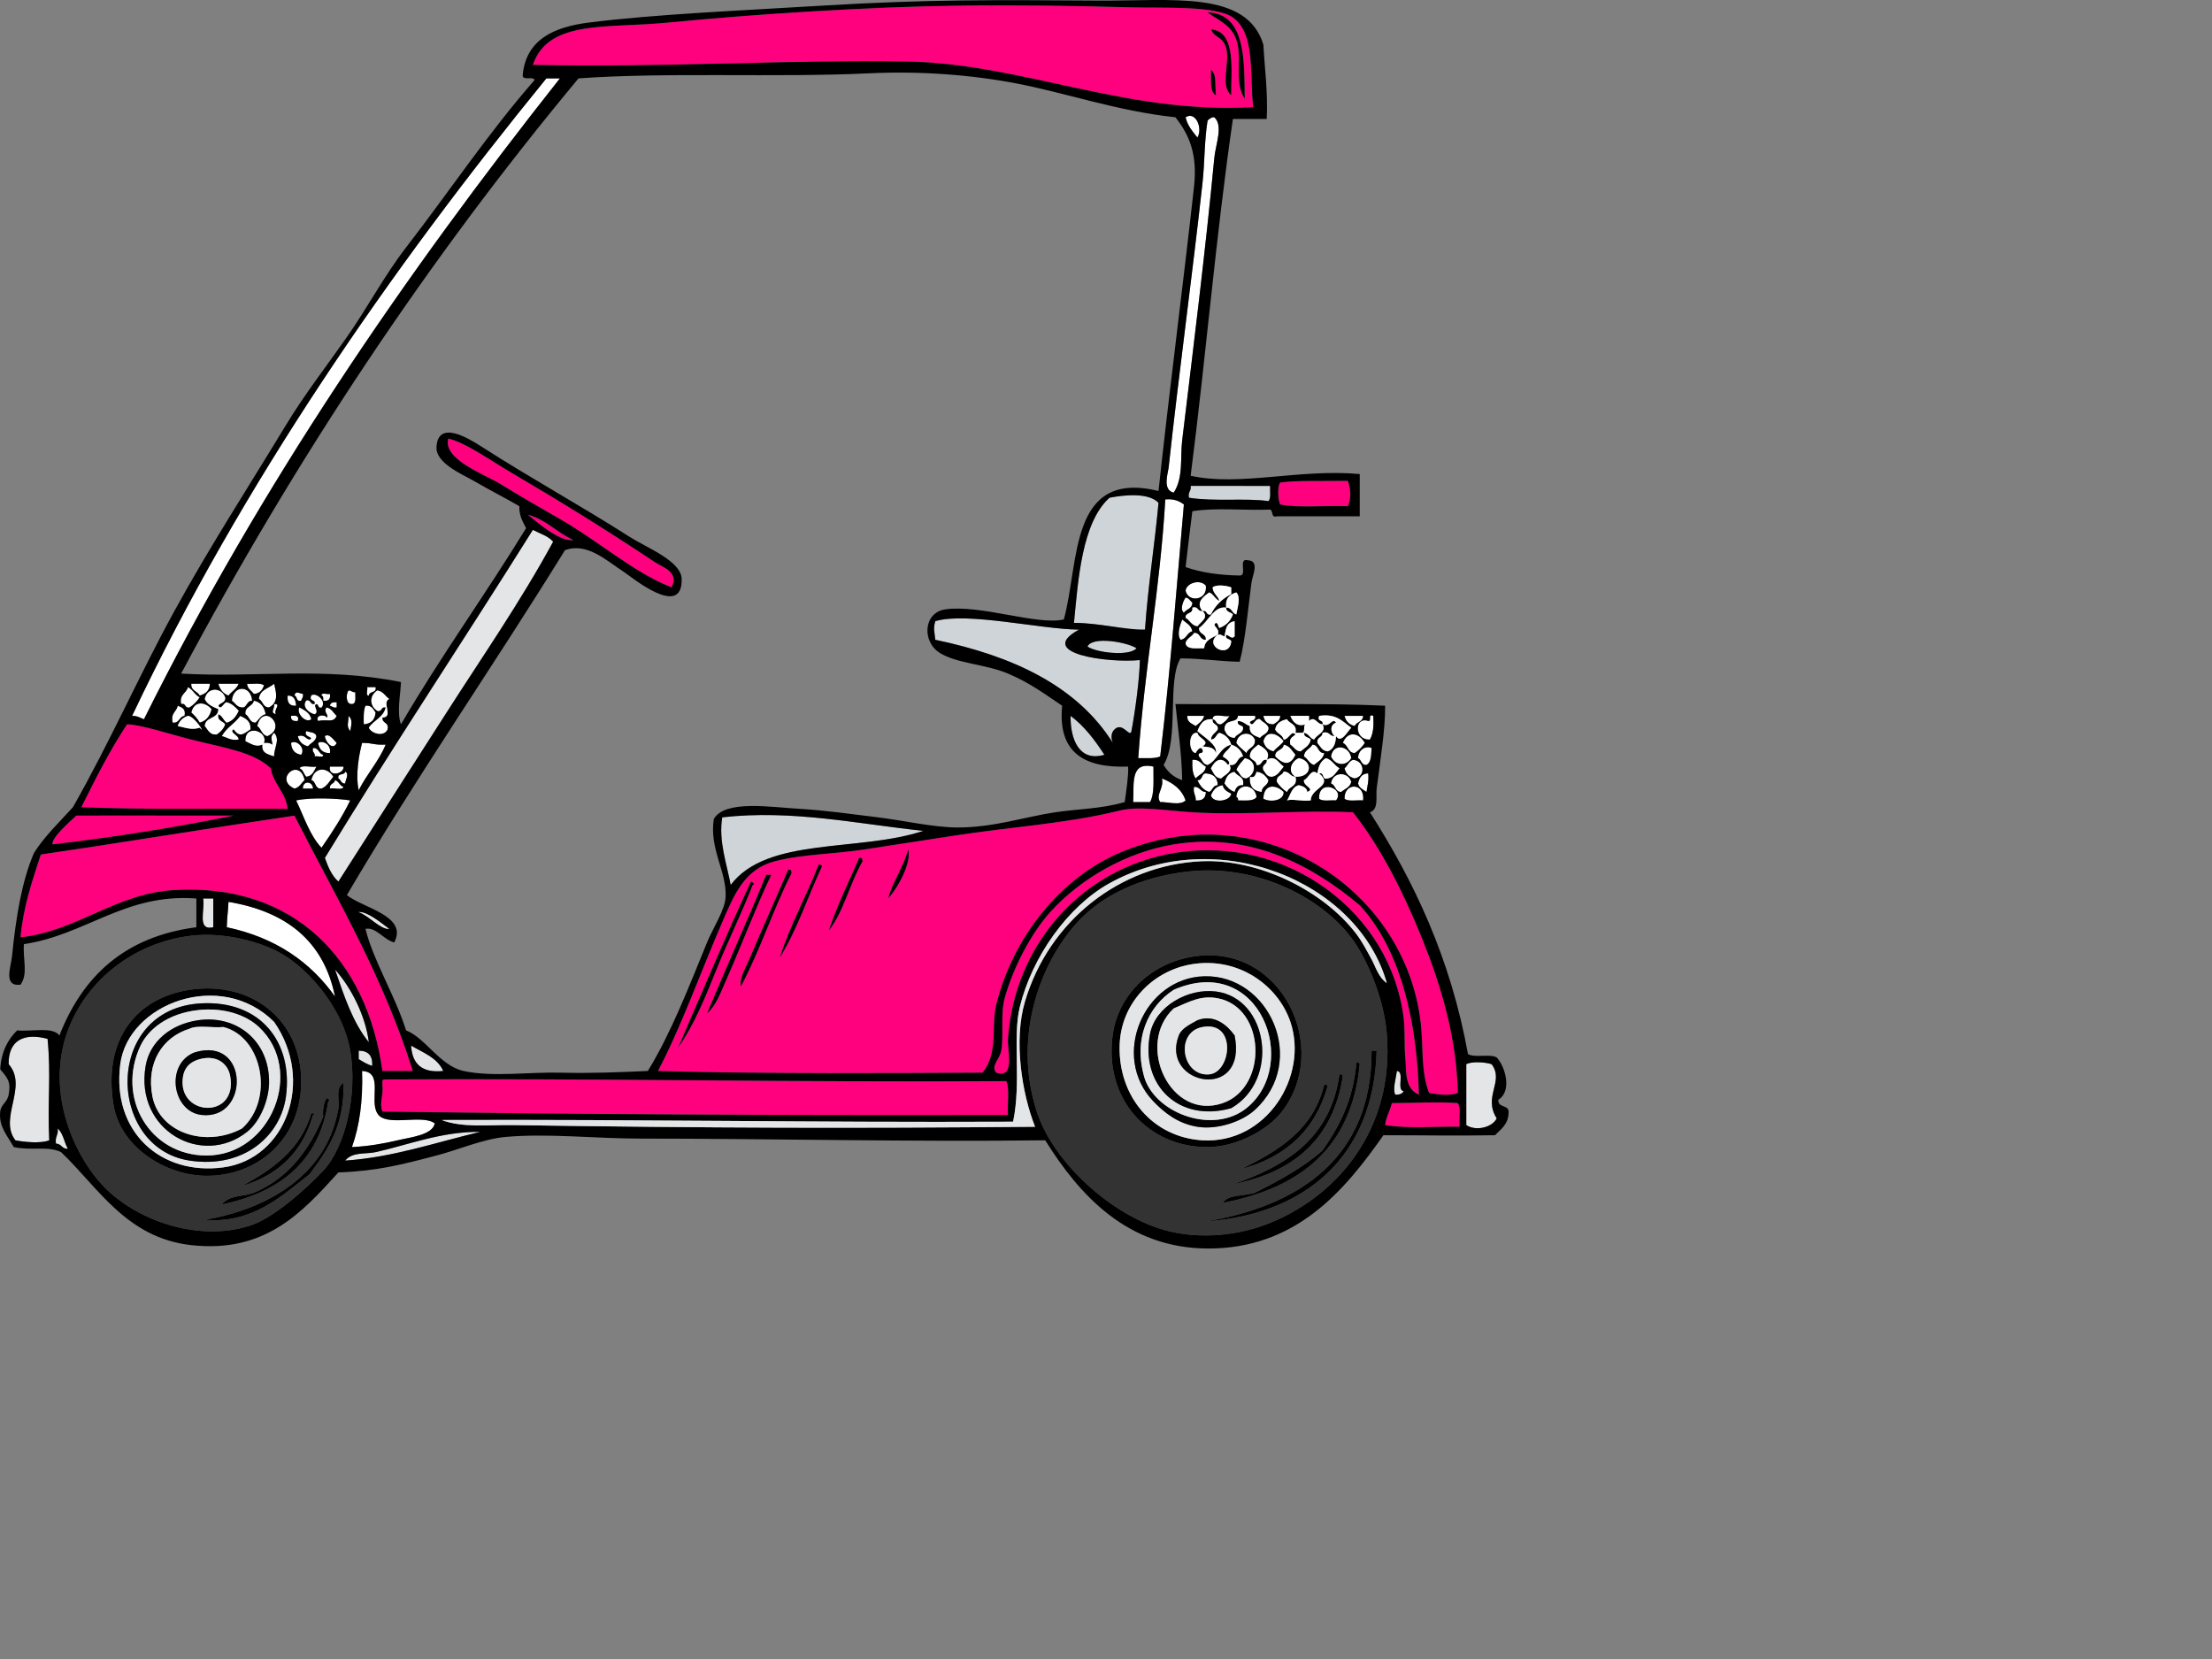 <?xml version="1.0"?><svg width="640" height="480" xmlns="http://www.w3.org/2000/svg">
 <rect width="100%" height="100%" fill="#808080" stroke="none"/>
 <g>
  <path d="m362.593,30.995c-37.076,2.116 -66.485,-12.572 -100.296,-13.21c-32.588,-0.615 -69.209,1.817 -108.124,0.979c4.486,-13.182 21.44,-10.482 39.14,-12.231c24.727,-2.443 58.14,-4.567 83.662,-4.893c16.635,-0.212 32.645,-0.007 50.393,0.489c8.756,0.245 24.452,-0.578 29.354,2.936c6.576,4.712 4.78,16.468 5.871,25.93zm-4.403,-17.614c0.849,5 -0.896,10.893 1.957,15.167c-0.2,-9.763 0.648,-24.774 -10.764,-24.952c3.744,2.747 7.812,3.921 8.807,9.785zm-3.425,0.49c1.215,4.413 -1.904,10.812 1.468,13.699c-0.142,-6.297 1.689,-18.592 -5.871,-19.081c1.157,2.692 3.471,1.996 4.403,5.382zm-2.935,13.699c-0.384,-2.551 0.312,-6.183 -1.468,-7.339c0.182,2.753 -0.514,6.385 1.468,7.339z" fill="#ff007f" clip-rule="evenodd" fill-rule="evenodd"/>
  <path d="m349.383,3.597c11.412,0.178 10.563,15.189 10.764,24.952c-2.853,-4.274 -1.108,-10.167 -1.957,-15.167c-0.995,-5.865 -5.063,-7.039 -8.807,-9.785z" clip-rule="evenodd" fill-rule="evenodd"/>
  <path d="m350.362,8.489c7.561,0.488 5.729,12.783 5.871,19.081c-3.372,-2.888 -0.253,-9.286 -1.468,-13.699c-0.932,-3.386 -3.246,-2.69 -4.403,-5.382z" clip-rule="evenodd" fill-rule="evenodd"/>
  <path d="m350.362,20.231c1.779,1.156 1.084,4.788 1.468,7.339c-1.982,-0.954 -1.286,-4.586 -1.468,-7.339z" clip-rule="evenodd" fill-rule="evenodd"/>
  <path d="m162.001,22.677c-45.012,56.916 -86.461,117.388 -120.355,185.426c-1.087,-0.381 -1.908,-1.028 -3.425,-0.979c31.999,-67.485 74.455,-128.744 119.866,-184.447c1.305,0 2.61,0 3.914,0z" fill="#FFFFFF" clip-rule="evenodd" fill-rule="evenodd"/>
  <path d="m346.448,39.801c-1.353,-1.745 -2.842,-3.355 -3.425,-5.871c2.951,-1.888 5.025,3.208 3.425,5.871z" fill="#FFFFFF" clip-rule="evenodd" fill-rule="evenodd"/>
  <path d="m351.34,33.93c2.664,2.411 0.371,7.833 0,11.742c-2.466,26.019 -6.141,55.545 -9.296,81.705c-0.618,5.125 0.408,10.757 -2.446,15.167c-3.369,-0.754 -1.647,-5.671 -1.467,-7.339c2.831,-26.167 6.91,-56.115 9.784,-82.193c0.665,-6.027 0.522,-12.198 1.468,-18.103c0.358,-0.457 0.89,-0.741 1.468,-0.978c0.163,-0.001 0.326,-0.001 0.489,-0.001z" fill="#FFFFFF" clip-rule="evenodd" fill-rule="evenodd"/>
  <path d="m194.292,169.941c-11.04,-4.323 -20.687,-13.149 -32.78,-20.059c-4.941,-2.824 -10.68,-6.12 -16.634,-9.785c-4.736,-2.915 -16.849,-7.172 -15.167,-13.209c5.042,1.188 11.88,6.131 18.102,9.785c14.431,8.475 27.663,16.646 41.586,25.93c2.239,1.492 7.281,2.899 4.893,7.338z" fill="#ff007f" clip-rule="evenodd" fill-rule="evenodd"/>
  <path d="m389.991,139.118c0.822,2.518 1.008,5.075 0,7.339c-6.406,-0.279 -13.961,0.588 -19.569,-0.489c-0.669,-1.147 -0.915,-5.254 0,-6.36c5.059,-0.67 11.293,-0.363 19.569,-0.49z" fill="#ff007f" clip-rule="evenodd" fill-rule="evenodd"/>
  <path d="m367.486,140.586c-0.101,1.531 0.33,3.592 -0.489,4.403c-6.508,-0.945 -15.578,0.196 -22.995,-0.979c-0.392,-1.697 0.729,-1.881 0.489,-3.425c7.665,0.001 15.33,0.001 22.995,0.001z" fill="#CFD4D8" clip-rule="evenodd" fill-rule="evenodd"/>
  <path d="m335.196,145.479c-1.136,12.4 -3.042,24.03 -3.914,36.693c-5.717,0.137 -13.342,-1.962 -20.549,-1.957c1.201,-12.359 2.27,-29.024 10.274,-36.204c4.177,-0.821 11.311,-1.572 14.189,1.468z" fill="#CFD4D8" clip-rule="evenodd" fill-rule="evenodd"/>
  <path d="m342.534,145.968c-2.175,24.586 -3.915,48.299 -6.849,72.897c-1.577,0.707 -4.104,0.463 -6.36,0.489c1.944,-27.134 6.34,-48.94 7.828,-74.854c2.519,-0.237 4.099,0.466 5.381,1.468z" fill="#FFFFFF" clip-rule="evenodd" fill-rule="evenodd"/>
  <path d="m152.706,148.903c5.408,1.441 8.44,5.259 13.209,7.339c-3.69,0.649 -9.753,-4.519 -13.209,-7.339z" fill="#ff007f" clip-rule="evenodd" fill-rule="evenodd"/>
  <path d="m160.044,156.731c-9.329,17.184 -20.403,33.143 -30.822,49.414c-10.421,16.273 -20.867,32.53 -31.312,48.925c-1.905,-1.684 -2.981,-4.194 -3.914,-6.85c19.563,-32.135 40.278,-63.116 60.178,-94.914c2.02,1.078 4.438,1.759 5.87,3.425z" fill="#E4E5E6" clip-rule="evenodd" fill-rule="evenodd"/>
  <path d="m348.894,169.452c0.535,4.281 -5.064,4.996 -5.871,1.468c0.263,-2.309 4.254,-3.432 5.871,-1.468z" fill="#FFFFFF" clip-rule="evenodd" fill-rule="evenodd"/>
  <path d="m343.023,172.876c0.997,0.145 1.304,0.98 1.957,1.468c0.002,1.796 -1.713,1.875 -2.446,2.936c-1.322,-1.04 -0.046,-3.602 0.489,-4.404z" fill="#FFFFFF" clip-rule="evenodd" fill-rule="evenodd"/>
  <path d="m312.201,182.172c-12.729,6.887 8.25,9.712 17.613,8.807c-0.142,5.601 -1.294,14.338 -2.446,20.549c-0.426,2.156 -2.544,-2.825 -4.893,-0.489c-1.05,0.937 -1.072,2.551 -0.489,3.913c-10.466,-16.605 -29.002,-25.142 -51.371,-29.844c-0.229,-2.277 -0.661,-3.265 0,-5.382c9.081,-2.749 30.554,2.346 41.586,2.446z" fill="#CFD4D8" clip-rule="evenodd" fill-rule="evenodd"/>
  <path d="m342.044,179.236c1.132,0.988 2.614,1.626 2.936,3.425c-1.597,0.36 -1.635,2.279 -3.425,2.446c-1.154,-1.632 -0.06,-4.4 0.489,-5.871z" fill="#FFFFFF" clip-rule="evenodd" fill-rule="evenodd"/>
  <path d="m328.835,187.554c-1.992,2.426 -11.683,1.307 -14.188,-0.489c1.393,-3.084 11.49,-1.274 14.188,0.489z" fill="#CFD4D8" clip-rule="evenodd" fill-rule="evenodd"/>
  <path d="m55.346,197.828c1.794,0 3.588,0 5.381,0c-0.05,2.069 -1.317,2.923 -2.935,3.425c-0.66,-1.297 -2.579,-1.335 -2.446,-3.425z" fill="#FFFFFF" clip-rule="evenodd" fill-rule="evenodd"/>
  <path d="m63.173,197.828c1.957,0 3.914,0 5.871,0c-0.576,1.544 -2.03,2.21 -2.936,3.425c-1.561,-0.558 -2.468,-1.772 -2.935,-3.425z" fill="#FFFFFF" clip-rule="evenodd" fill-rule="evenodd"/>
  <path d="m73.448,200.764c-0.695,-0.936 -1.858,-1.403 -1.957,-2.936c1.661,0.133 3.967,-0.379 4.893,0.489c-0.474,1.321 -1.228,2.361 -2.936,2.447z" fill="#FFFFFF" clip-rule="evenodd" fill-rule="evenodd"/>
  <path d="m77.851,204.678c-1.815,0.021 -1.753,-1.835 -2.936,-2.446c0.195,-2.741 2.85,-3.021 4.403,-4.403c0.538,2.333 1.456,5.318 -1.467,6.849z" fill="#FFFFFF" clip-rule="evenodd" fill-rule="evenodd"/>
  <path d="m57.792,201.742c-0.772,1.185 -1.75,2.163 -2.936,2.936c-1.506,0.364 -0.94,-1.343 -2.446,-0.979c-0.582,-2.865 1.526,-3.04 1.957,-4.893c1.444,0.676 1.981,2.26 3.425,2.936z" fill="#FFFFFF" clip-rule="evenodd" fill-rule="evenodd"/>
  <path d="m72.958,202.721c-1.435,0.032 -1.44,1.494 -2.446,1.957c-1.963,0.169 -2.374,-1.215 -3.425,-1.957c0.361,-4.578 5.511,-4.578 5.871,0z" fill="#FFFFFF" clip-rule="evenodd" fill-rule="evenodd"/>
  <path d="m106.228,198.807c0.815,0 1.63,0 2.446,0c0.369,1.836 -1.869,1.066 -1.957,2.446c-1.061,0.082 -0.222,-1.735 -0.489,-2.446z" fill="#FFFFFF" clip-rule="evenodd" fill-rule="evenodd"/>
  <path d="m100.846,199.785c0.877,-0.062 1.032,0.599 1.957,0.489c-0.084,1.384 0.421,3.356 -0.979,3.425c-1.806,0.167 -1.777,-2.971 -0.978,-3.914z" fill="#FFFFFF" clip-rule="evenodd" fill-rule="evenodd"/>
  <path d="m87.636,200.764c0.208,1.022 -0.335,1.295 -0.489,1.957c-1.57,0.429 -1.014,-1.27 -1.957,-1.468c0.338,-1.534 1.305,-0.638 2.446,-0.489z" fill="#FFFFFF" clip-rule="evenodd" fill-rule="evenodd"/>
  <path d="m93.507,202.721c0.042,-0.694 0.081,-1.386 -0.489,-1.468c-0.083,-1.062 1.735,-0.222 2.446,-0.489c0.227,1.531 -0.425,2.183 -1.957,1.957z" fill="#FFFFFF" clip-rule="evenodd" fill-rule="evenodd"/>
  <path d="m83.233,201.253c1.858,-0.064 2.308,1.279 2.446,2.936c-1.945,0.151 -2.648,-0.941 -2.446,-2.936z" fill="#FFFFFF" clip-rule="evenodd" fill-rule="evenodd"/>
  <path d="m76.873,206.635c-1.454,0.34 -1.982,1.605 -2.936,2.446c-1.814,0.021 -1.753,-1.835 -2.936,-2.446c-0.218,-2.339 2.095,-2.146 2.446,-3.914c2.045,0.401 3.022,1.871 3.426,3.914z" fill="#FFFFFF" clip-rule="evenodd" fill-rule="evenodd"/>
  <path d="m61.216,205.167c-0.446,1.999 -1.5,3.393 -3.424,3.914c-0.641,-1.154 -1.512,-2.076 -2.446,-2.936c0.813,-3.443 3.96,-3.198 5.87,-0.978z" fill="#FFFFFF" clip-rule="evenodd" fill-rule="evenodd"/>
  <path d="m97.421,203.21c0,0.489 0,0.979 0,1.468c-1.022,0.207 -1.295,-0.336 -1.957,-0.489c0.118,-0.862 0.842,-1.116 1.957,-0.979z" fill="#FFFFFF" clip-rule="evenodd" fill-rule="evenodd"/>
  <path d="m79.319,203.699c2.207,-0.046 -0.214,1.478 0.489,2.936c-1.776,-0.445 -0.298,-1.445 -0.489,-2.936z" fill="#FFFFFF" clip-rule="evenodd" fill-rule="evenodd"/>
  <path d="m49.964,209.081c-0.678,-2.799 1.122,-3.119 1.468,-4.893c1.158,0.473 2.404,0.857 1.957,2.936c-1.589,0.205 -1.41,2.178 -3.425,1.957z" fill="#FFFFFF" clip-rule="evenodd" fill-rule="evenodd"/>
  <path d="m105.738,204.188c1.842,-0.212 2.228,1.033 2.935,1.957c-0.17,2.112 -1.312,3.254 -3.424,3.425c-0.049,-2.006 -0.096,-4.01 0.489,-5.382z" fill="#FFFFFF" clip-rule="evenodd" fill-rule="evenodd"/>
  <path d="m86.657,204.678c1.462,0.821 3.031,1.535 3.425,3.425c-1.698,1.308 -4.532,-1.928 -3.425,-3.425z" fill="#FFFFFF" clip-rule="evenodd" fill-rule="evenodd"/>
  <path d="m94.485,207.613c0.932,-0.645 -1.127,-1.606 0,-2.936c1.496,0.298 1.969,1.619 2.936,2.446c-1.021,2.173 -2.63,0.871 -5.382,1.468c-0.986,-1.858 2.224,-1.94 2.446,-0.978z" fill="#FFFFFF" clip-rule="evenodd" fill-rule="evenodd"/>
  <path d="m77.362,212.995c-1.657,-0.301 -1.743,-2.172 -2.936,-2.936c1.629,-7.013 8.972,0.331 2.936,2.936z" fill="#FFFFFF" clip-rule="evenodd" fill-rule="evenodd"/>
  <path d="m72.469,211.038c-2.147,1.469 -3.123,2.397 -4.893,0c-1.337,0.899 1.57,1.653 1.468,2.936c-2.383,0.426 -3.245,-0.669 -4.893,-0.979c1.554,-2.671 3.271,-3.183 5.382,-5.871c1.55,0.734 3.106,1.461 2.936,3.914z" fill="#FFFFFF" clip-rule="evenodd" fill-rule="evenodd"/>
  <path d="m84.211,207.124c1.278,-0.137 2.448,-0.165 1.957,1.468c-1.279,0.137 -2.104,-0.179 -1.957,-1.468z" fill="#FFFFFF" clip-rule="evenodd" fill-rule="evenodd"/>
  <path d="m100.846,207.124c1.299,1.139 0.782,2.636 0.489,4.403c-1.205,-1.474 -0.496,-2.317 -0.489,-4.403z" fill="#FFFFFF" clip-rule="evenodd" fill-rule="evenodd"/>
  <path d="m309.754,207.124c4.025,2.987 7.012,7.014 9.785,11.252c-7.229,2.172 -9.909,-4.439 -9.785,-11.252z" fill="#CFD4D8" clip-rule="evenodd" fill-rule="evenodd"/>
  <path d="m345.958,210.06c-1.087,-0.707 -2.55,-1.038 -2.446,-2.936c1.631,0 3.262,0 4.893,0c-0.36,1.435 -1.484,2.104 -2.447,2.936z" fill="#FFFFFF" clip-rule="evenodd" fill-rule="evenodd"/>
  <path d="m350.851,208.103c-0.069,-2.026 3.404,-0.51 4.893,-0.979c-0.607,1.023 -1.423,1.839 -2.446,2.446c-1.537,0.231 -1.293,-1.317 -2.447,-1.467z" fill="#FFFFFF" clip-rule="evenodd" fill-rule="evenodd"/>
  <path d="m365.529,207.124c1.631,0 3.262,0 4.893,0c-0.033,1.435 -1.118,1.816 -1.957,2.446c-1.849,0.055 -2.632,-0.958 -2.936,-2.446z" fill="#FFFFFF" clip-rule="evenodd" fill-rule="evenodd"/>
  <path d="m391.948,210.06c-1.581,-0.376 -2.56,-1.354 -2.936,-2.936c1.794,0 3.588,0 5.382,0c-0.038,1.756 -1.894,1.694 -2.446,2.936z" fill="#FFFFFF" clip-rule="evenodd" fill-rule="evenodd"/>
  <path d="m397.33,207.124c0.051,1.613 0.323,4.643 -0.979,6.85c-4.615,0.248 -4.554,-6.783 -0.489,-5.382c1.173,0.193 -0.272,-2.229 1.468,-1.468z" fill="#FFFFFF" clip-rule="evenodd" fill-rule="evenodd"/>
  <path d="m83.233,234.032c-22.788,-0.208 -40.645,0.3 -59.688,-0.489c4.104,-8.29 8.273,-16.516 13.21,-23.973c4.066,0.077 11.465,2.597 18.591,4.403c9.677,2.452 18.085,3.594 22.995,8.316c0.819,4.727 4.283,6.808 4.892,11.743z" fill="#ff007f" clip-rule="evenodd" fill-rule="evenodd"/>
  <path d="m76.383,214.951c1.134,-0.155 1.878,0.079 2.446,0.49c-0.257,-1.848 -0.688,-2.297 0.489,-3.425c1.86,2.01 -0.105,4.422 0,6.849c-1.675,-0.607 -3.716,-0.85 -3.425,-3.424c-1.786,0.914 -3.353,-0.289 -4.893,-0.979c-0.21,-5.204 6.72,-2.927 5.383,0.489z" fill="#FFFFFF" clip-rule="evenodd" fill-rule="evenodd"/>
  <path d="m89.593,213.974c1.53,-0.792 -1.945,-0.608 -0.979,-2.446c1.088,0.379 2.653,0.282 2.936,1.468c-0.212,1.581 -1.646,1.941 -2.446,2.935c-1.582,-0.375 -2.56,-1.354 -2.936,-2.935c2.058,-0.592 2.145,0.789 3.425,0.978z" fill="#FFFFFF" clip-rule="evenodd" fill-rule="evenodd"/>
  <path d="m363.083,213.974c0.262,2.381 -1.95,2.289 -2.446,3.913c-0.971,-0.986 -2.181,-1.733 -2.936,-2.936c0.404,-3.069 4.126,-3.649 5.382,-0.977z" fill="#FFFFFF" clip-rule="evenodd" fill-rule="evenodd"/>
  <path d="m371.4,214.463c-0.796,1.161 -2.078,1.836 -2.936,2.935c-1.582,-0.375 -2.561,-1.354 -2.936,-2.935c0.976,-3.623 4.418,-2.063 5.872,0z" fill="#FFFFFF" clip-rule="evenodd" fill-rule="evenodd"/>
  <path d="m394.883,214.951c-0.771,1.186 -1.75,2.164 -2.936,2.936c-2.039,-0.081 -1.884,-2.355 -3.425,-2.936c1.416,-3.658 4.75,-2.952 6.361,0z" fill="#FFFFFF" clip-rule="evenodd" fill-rule="evenodd"/>
  <path d="m93.996,212.995c1.204,-0.96 2.533,1.09 3.425,1.956c-1.104,2.418 -3.307,-0.373 -3.425,-1.956z" fill="#FFFFFF" clip-rule="evenodd" fill-rule="evenodd"/>
  <path d="m87.146,218.376c-1.851,-0.269 -2.83,-1.41 -2.935,-3.425c1.712,-1.061 4.236,1.596 2.935,3.425z" fill="#FFFFFF" clip-rule="evenodd" fill-rule="evenodd"/>
  <path d="m95.464,217.887c-2.18,0.061 -3.106,-1.134 -3.425,-2.936c1.351,-0.872 3.866,0.475 3.425,2.936z" fill="#FFFFFF" clip-rule="evenodd" fill-rule="evenodd"/>
  <path d="m104.76,214.951c3.272,-0.023 3.163,0.642 6.849,0.49c-2.087,4.925 -5.485,8.539 -7.828,13.209c-0.997,-4.561 0.127,-10.477 0.979,-13.699z" fill="#FFFFFF" clip-rule="evenodd" fill-rule="evenodd"/>
  <path d="m368.954,218.865c-0.143,-2.099 2.306,-1.608 2.446,-3.424c1.799,0.32 2.437,1.803 3.425,2.935c-1.505,3.378 -3.662,2.768 -5.871,0.489z" fill="#FFFFFF" clip-rule="evenodd" fill-rule="evenodd"/>
  <path d="m379.717,215.441c1.918,0.038 1.427,2.486 3.425,2.445c-0.321,1.799 -1.804,2.437 -2.936,3.425c-1.456,-0.337 -1.788,-1.8 -2.936,-2.446c0.083,-1.874 1.77,-2.144 2.447,-3.424z" fill="#FFFFFF" clip-rule="evenodd" fill-rule="evenodd"/>
  <path d="m390.969,219.354c-1.585,2.505 -4.697,2.152 -5.871,-0.489c0.634,-4.036 5.426,-3.076 5.871,0.489z" fill="#FFFFFF" clip-rule="evenodd" fill-rule="evenodd"/>
  <path d="m392.926,219.354c0.059,-2.385 2.116,-3.708 3.914,-2.935c-0.106,2.013 -0.078,4.162 -1.468,4.892c-1.596,0.129 -1.413,-1.521 -2.446,-1.957z" fill="#FFFFFF" clip-rule="evenodd" fill-rule="evenodd"/>
  <path d="m90.571,216.42c1.718,-0.088 1.609,1.652 2.936,1.956c0.083,1.062 -1.735,0.222 -2.446,0.489c0.2,-1.178 -0.894,-1.063 -0.49,-2.445z" fill="#FFFFFF" clip-rule="evenodd" fill-rule="evenodd"/>
  <path d="m360.636,225.226c-1.796,0.002 -1.875,-1.713 -2.936,-2.446c0.537,-1.419 1.563,-2.351 2.446,-3.425c3.642,0.569 3.324,4.728 0.49,5.871z" fill="#FFFFFF" clip-rule="evenodd" fill-rule="evenodd"/>
  <path d="m348.894,221.801c-0.189,1.931 -1.988,2.252 -2.936,3.425c-0.926,-1.194 -1.05,-3.189 -0.979,-5.382c2.176,-0.217 2.59,1.325 3.915,1.957z" fill="#FFFFFF" clip-rule="evenodd" fill-rule="evenodd"/>
  <path d="m391.948,225.226c-1.581,-0.375 -2.56,-1.354 -2.936,-2.936c0.899,-0.731 1.221,-2.042 2.446,-2.446c3.341,0.219 3.799,4.764 0.49,5.382z" fill="#FFFFFF" clip-rule="evenodd" fill-rule="evenodd"/>
  <path d="m86.657,222.29c0.679,-1.115 3.406,-0.182 4.893,-0.489c-0.696,1.261 -1.146,2.769 -2.936,2.936c-0.732,-0.735 -0.875,-2.06 -1.957,-2.447z" fill="#FFFFFF" clip-rule="evenodd" fill-rule="evenodd"/>
  <path d="m95.464,221.801c1.305,0 2.609,0 3.914,0c0.306,2.102 -4.512,3.206 -3.914,0z" fill="#FFFFFF" clip-rule="evenodd" fill-rule="evenodd"/>
  <path d="m333.728,221.801c-0.055,3.697 0.37,7.872 -0.979,10.274c-1.631,0 -3.262,0 -4.893,0c0.351,-5.032 -1.092,-11.856 5.872,-10.274z" fill="#FFFFFF" clip-rule="evenodd" fill-rule="evenodd"/>
  <path d="m88.125,225.715c-0.967,0.827 -1.439,2.148 -2.935,2.446c-6.067,-2.686 1.495,-9.25 2.935,-2.446z" fill="#FFFFFF" clip-rule="evenodd" fill-rule="evenodd"/>
  <path d="m96.442,224.736c-1.079,1.205 -1.792,2.774 -3.425,3.425c-1.989,0.195 -1.505,-2.082 -2.936,-2.446c0.814,-3.843 4.541,-3.93 6.361,-0.979z" fill="#FFFFFF" clip-rule="evenodd" fill-rule="evenodd"/>
  <path d="m99.867,223.269c1.317,0.579 -0.002,2.552 0,3.425c-1.226,0.085 -1.188,-1.096 -1.957,-1.468c-0.362,-1.666 1.803,-0.806 1.957,-1.957z" fill="#FFFFFF" clip-rule="evenodd" fill-rule="evenodd"/>
  <path d="m359.658,227.183c-1.565,-0.098 -2.115,0.82 -2.446,1.957c-1.322,-0.472 -2.216,-1.371 -2.936,-2.446c0.369,-1.75 1.132,-3.108 2.936,-3.425c0.721,1.398 2.962,1.277 2.446,3.914z" fill="#FFFFFF" clip-rule="evenodd" fill-rule="evenodd"/>
  <path d="m361.615,224.736c1.568,0.427 1.53,-0.753 1.957,-1.468c1.747,0.21 2.686,1.229 3.425,2.446c-0.135,1.66 -1.911,1.677 -1.957,3.425c-2.362,-0.247 -3.644,-1.574 -3.425,-4.403z" fill="#FFFFFF" clip-rule="evenodd" fill-rule="evenodd"/>
  <path d="m352.319,227.183c-1.435,0.033 -1.44,1.495 -2.446,1.957c-1.747,-0.536 -2.717,-1.849 -3.425,-3.425c1.598,0.13 1.037,-1.898 2.446,-1.957c2.112,0.171 3.426,1.141 3.425,3.425z" fill="#FFFFFF" clip-rule="evenodd" fill-rule="evenodd"/>
  <path d="m388.034,229.14c-1.774,-0.019 -1.572,-2.015 -2.936,-2.446c0.415,-3.485 4.973,-3.567 5.871,-0.489c-0.348,1.607 -1.855,2.057 -2.935,2.935z" fill="#FFFFFF" clip-rule="evenodd" fill-rule="evenodd"/>
  <path d="m395.862,223.758c0.24,2.197 -0.248,3.666 -0.489,5.382c-0.976,-0.654 -2.12,-1.141 -2.446,-2.446c0.352,-1.605 1.026,-2.888 2.935,-2.936z" fill="#FFFFFF" clip-rule="evenodd" fill-rule="evenodd"/>
  <path d="m336.174,225.226c3.158,1.245 5.724,3.083 6.849,6.36c-1.523,1.619 -5.554,0.347 -7.338,0.489c-1.463,-2.203 1.171,-3.866 0.489,-6.849z" fill="#FFFFFF" clip-rule="evenodd" fill-rule="evenodd"/>
  <path d="m96.932,225.715c1.137,0.331 1.31,1.626 2.446,1.957c-0.364,1.104 -2.744,0.191 -3.914,0.489c-0.232,-1.536 1.317,-1.292 1.468,-2.446z" fill="#FFFFFF" clip-rule="evenodd" fill-rule="evenodd"/>
  <path d="m90.571,228.161c-0.979,0 -1.957,0 -2.936,0c-0.091,-2.396 2.857,-2.224 2.936,0z" fill="#FFFFFF" clip-rule="evenodd" fill-rule="evenodd"/>
  <path d="m353.787,227.183c0.247,1.384 1.392,1.87 2.446,2.446c-0.223,2.189 -5.274,2.948 -5.871,0.489c0.613,-1.507 1.538,-2.702 3.425,-2.935z" fill="#FFFFFF" clip-rule="evenodd" fill-rule="evenodd"/>
  <path d="m363.572,230.607c-0.851,1.271 -3.249,0.991 -5.382,0.979c0.08,-0.568 -0.107,-0.87 -0.489,-0.979c0.249,-4.373 5.433,-3.815 5.871,0z" fill="#FFFFFF" clip-rule="evenodd" fill-rule="evenodd"/>
  <path d="m371.4,229.14c0.119,2.567 -3.868,3.082 -5.871,1.957c0.105,-4.459 3.727,-4.138 5.871,-1.957z" fill="#FFFFFF" clip-rule="evenodd" fill-rule="evenodd"/>
  <path d="m386.567,231.586c-1.662,-0.133 -3.967,0.379 -4.893,-0.489c-0.379,-5.865 7.646,-3.071 4.893,0.489z" fill="#FFFFFF" clip-rule="evenodd" fill-rule="evenodd"/>
  <path d="m394.394,231.586c-1.798,-0.159 -4.331,0.418 -5.382,-0.489c-0.132,-4.798 5.978,-4.73 5.382,0.489z" fill="#FFFFFF" clip-rule="evenodd" fill-rule="evenodd"/>
  <path d="m348.894,229.14c-0.029,1.765 -0.979,2.608 -2.936,2.446c0.108,-1.575 -0.865,-2.07 -0.489,-3.914c1.755,-0.123 1.793,1.47 3.425,1.468z" fill="#FFFFFF" clip-rule="evenodd" fill-rule="evenodd"/>
  <path d="m101.335,231.586c-2.403,4.936 -5.314,9.363 -8.317,13.699c-3.412,-3.602 -5.049,-8.977 -7.338,-13.699c4.45,-0.983 12.535,-0.536 15.655,0z" fill="#FFFFFF" clip-rule="evenodd" fill-rule="evenodd"/>
  <path d="m391.458,235.011c8.168,10.298 14.713,23.417 20.06,36.693c5.469,13.58 9.941,28.447 10.274,44.521c-2.714,1.051 -6.443,0.296 -8.317,0c-2.473,-6.437 -1.573,-13.235 -2.446,-20.548c-4.683,-39.24 -46.933,-66.062 -87.086,-48.925c-16.894,7.21 -30.869,24.206 -35.715,44.032c-1.506,6.158 0.768,13.476 -3.914,19.57c-25.443,0.118 -61.926,0.396 -93.936,-0.489c6.949,-13.281 12.103,-28.043 18.591,-43.055c3.471,-8.028 6.416,-15.315 15.167,-17.612c7.883,-2.069 17.248,-2.077 25.93,-3.425c8.56,-1.329 17.031,-2.593 25.441,-3.914c16.653,-2.616 33.184,-3.546 48.436,-7.339c5.566,-1.384 13.512,0.016 21.037,0.489c14.485,0.914 31.765,-0.694 46.478,0.002zm-134.542,24.952c2.963,-3.104 6.849,-10.396 5.871,-14.188c-1.453,5.234 -4.318,9.054 -5.871,14.188zm-17.124,9.295c4.377,-5.57 6.098,-13.798 9.784,-20.059c-0.055,-0.597 -0.146,-1.158 -0.979,-0.979c-2.989,6.959 -6.333,13.562 -8.805,21.038zm-14.188,7.828c4.983,-7.899 8.11,-17.656 12.231,-26.419c-0.108,-0.382 -0.41,-0.569 -0.979,-0.489c-3.542,9.177 -8.167,17.272 -11.252,26.908zm-8.807,0.489c-1.13,2.687 -2.889,5.303 -2.446,7.828c5.537,-10.282 9.341,-22.297 14.678,-32.779c-0.056,-0.597 -0.146,-1.158 -0.979,-0.979c-3.523,8.259 -7.826,17.786 -11.253,25.93zm-12.231,15.656c2.64,-2.316 3.917,-5.992 5.382,-9.296c4.551,-10.266 8.555,-21.012 13.21,-30.822c-0.489,0 -0.979,0 -1.468,0c-5.562,13.519 -11.512,26.65 -17.124,40.118zm-8.317,9.786c4.788,-6.758 8.028,-15.027 11.252,-22.995c3.289,-8.125 7.172,-15.984 10.274,-23.973c0.751,-0.117 0.072,-0.806 -0.489,-0.979c-7.305,15.69 -14.077,31.912 -21.037,47.947z" fill="#ff007f" clip-rule="evenodd" fill-rule="evenodd"/>
  <path d="m67.577,235.989c-16.825,3.397 -34.23,6.215 -52.35,8.317c-0.501,-1.712 4.523,-6.189 6.85,-8.317c15.31,-0.076 29.397,0.032 45.5,0z" fill="#ff007f" clip-rule="evenodd" fill-rule="evenodd"/>
  <path d="m267.19,240.393c-18.696,6.197 -45.202,1.615 -55.774,15.656c-1.126,-6.101 -3.587,-12.75 -2.446,-19.57c20.184,-2.298 39.238,1.924 58.22,3.914z" fill="#CFD4D8" clip-rule="evenodd" fill-rule="evenodd"/>
  <path d="m119.437,309.866c-2.936,0 -5.871,0 -8.807,0c-4.444,-32.354 -25.659,-54.361 -60.177,-52.35c-17.048,0.993 -27.794,11.786 -44.521,13.698c0.843,-9.104 3.441,-16.455 5.871,-23.973c24.759,-3.625 46.474,-7.291 73.387,-11.253c12.172,23.87 25.663,46.421 34.247,73.878z" fill="#ff007f" clip-rule="evenodd" fill-rule="evenodd"/>
  <path d="m410.54,316.715c-4.274,-1.722 -3.6,-7.136 -3.914,-10.273c-0.395,-3.935 -0.055,-8.127 -0.489,-11.742c-3.668,-30.562 -33.452,-53.107 -66.049,-47.946c-26.655,4.221 -46.586,26.233 -48.436,53.817c-0.223,3.323 2.193,11.642 -3.424,9.785c-1.648,-1.941 0.992,-3.818 1.468,-6.36c0.76,-4.073 -0.263,-10.651 0.978,-15.167c2.312,-8.414 7.417,-18.529 13.21,-24.951c8.78,-9.733 22.146,-17.354 35.715,-19.57c22.326,-3.646 40.248,6.21 53.817,17.613c11.738,12.67 16.603,33.537 17.124,54.794z" fill="#ff007f" clip-rule="evenodd" fill-rule="evenodd"/>
  <path d="m262.787,245.774c0.978,3.792 -2.908,11.085 -5.871,14.188c1.553,-5.133 4.418,-8.953 5.871,-14.188z" clip-rule="evenodd" fill-rule="evenodd"/>
  <path d="m248.598,248.221c0.833,-0.18 0.924,0.382 0.979,0.979c-3.687,6.261 -5.407,14.488 -9.784,20.059c2.471,-7.477 5.815,-14.08 8.805,-21.038z" clip-rule="evenodd" fill-rule="evenodd"/>
  <path d="m236.857,250.178c0.568,-0.08 0.87,0.107 0.979,0.489c-4.121,8.763 -7.248,18.52 -12.231,26.419c3.084,-9.636 7.709,-17.731 11.252,-26.908z" clip-rule="evenodd" fill-rule="evenodd"/>
  <path d="m228.05,251.646c0.832,-0.18 0.923,0.382 0.979,0.979c-5.337,10.482 -9.141,22.497 -14.678,32.779c-0.442,-2.525 1.316,-5.142 2.446,-7.828c3.427,-8.145 7.73,-17.672 11.253,-25.93z" clip-rule="evenodd" fill-rule="evenodd"/>
  <path d="m344.001,252.135c20.161,-2.156 39.4,7.997 47.946,20.548c3.723,5.468 8.464,16.134 9.296,26.42c2.297,28.384 -15.249,47.856 -35.226,55.285c-9.066,3.371 -20.704,4.339 -30.822,0.979c-14.797,-4.915 -30.57,-19.435 -35.227,-33.759c-7.319,-22.517 1.742,-44.963 13.21,-56.264c7.595,-7.483 18.872,-11.931 30.823,-13.209zm-22.015,46.968c-2.771,18.812 10.125,32.819 27.397,32.779c8.469,-0.02 17.437,-4.979 21.527,-10.274c14.12,-18.278 0.188,-47.946 -24.463,-45.011c-13.364,1.591 -22.812,11.303 -24.461,22.506zm26.908,54.306c28.634,-2.026 48.647,-18.773 49.414,-49.414c-0.489,0 -0.979,0 -1.468,0c0.111,30.635 -20.436,44.776 -47.946,49.414zm33.759,-20.549c-5.641,4.96 -12.506,8.695 -19.57,12.231c-3.065,1.011 -7.73,0.424 -9.296,2.936c22.316,-4.267 37.307,-15.858 39.629,-40.118c-0.107,-0.382 -0.409,-0.569 -0.979,-0.489c-0.868,10.873 -4.962,18.521 -9.784,25.44zm-25.931,9.786c17.557,-3.481 28.99,-13.085 31.801,-31.312c-0.107,-0.382 -0.409,-0.569 -0.978,-0.489c-2.521,18.353 -15.274,26.474 -30.823,31.801zm2.446,-4.404c12.832,-3.477 21.36,-11.256 24.951,-23.974c-0.107,-0.381 -0.409,-0.568 -0.978,-0.489c-3.096,13.05 -13.176,19.115 -23.973,24.463z" fill="#343334" clip-rule="evenodd" fill-rule="evenodd"/>
  <path d="m221.69,253.113c0.489,0 0.979,0 1.468,0c-4.655,9.811 -8.659,20.557 -13.21,30.822c-1.465,3.304 -2.742,6.979 -5.382,9.296c5.612,-13.468 11.562,-26.599 17.124,-40.118z" clip-rule="evenodd" fill-rule="evenodd"/>
  <path d="m217.287,255.07c0.561,0.173 1.24,0.861 0.489,0.979c-3.102,7.988 -6.986,15.848 -10.274,23.973c-3.225,7.968 -6.465,16.237 -11.252,22.995c6.959,-16.035 13.731,-32.257 21.037,-47.947z" clip-rule="evenodd" fill-rule="evenodd"/>
  <path d="m58.771,259.963c0.979,0 1.957,0 2.935,0c0,2.772 0,5.545 0,8.316c-4.883,1.133 -2.291,-5.211 -2.935,-8.316z" fill="#E4E5E6" clip-rule="evenodd" fill-rule="evenodd"/>
  <path d="m66.109,260.941c16.636,2.771 27.554,11.26 30.823,27.397c-7.108,-10.016 -17.181,-17.066 -31.312,-20.06c0.088,-3.578 0.348,-3.946 0.489,-7.337z" fill="#FFFFFF" clip-rule="evenodd" fill-rule="evenodd"/>
  <path d="m55.346,270.726c9.363,-1.137 20.287,1.739 26.419,5.382c7.979,4.74 17.53,15.932 19.57,27.888c2.158,12.652 -1.419,27.925 -7.828,34.736c-5.417,5.757 -14.333,13.468 -20.548,15.656c-13.82,4.864 -30.834,-0.174 -41.097,-9.296c-8.878,-7.892 -18.792,-26.822 -12.721,-45.5c4.795,-14.749 18.481,-26.714 36.205,-28.866zm-22.506,48.924c2.009,12.337 15.152,20.495 26.909,20.549c14.616,0.067 27.43,-10.505 27.397,-27.398c-0.034,-17.737 -14.406,-29.123 -32.29,-26.419c-14.622,2.211 -25.228,13.543 -22.016,33.268zm65.07,0.979c-3.057,18.85 -19.907,29.121 -38.65,32.291c13.794,1.209 22.35,-6.984 30.333,-13.21c5.151,-6.917 10.151,-13.985 9.785,-26.42c-2.491,1.686 -1.062,4.834 -1.468,7.339zm-4.403,2.446c-4.016,9.684 -10.249,17.948 -20.059,22.017c-2.913,1.208 -6.898,0.484 -9.296,3.425c16.69,-3.532 28.156,-12.289 30.823,-29.845c0.751,-0.117 0.072,-0.806 -0.489,-0.979c-0.741,1.38 -1.183,3.059 -0.979,5.382zm-23.484,20.06c10.557,-3.142 17.526,-9.872 20.548,-20.549c0.515,-0.026 0.385,-0.627 -0.489,-0.489c-3.146,10.553 -11.198,16.2 -20.059,21.038z" fill="#343334" clip-rule="evenodd" fill-rule="evenodd"/>
  <path d="m346.448,276.597c24.65,-2.936 38.583,26.732 24.463,45.011c-4.091,5.295 -13.059,10.255 -21.527,10.274c-17.272,0.04 -30.168,-13.967 -27.397,-32.779c1.648,-11.203 11.096,-20.915 24.461,-22.506zm-22.505,25.93c-0.379,14.777 9.608,26.549 23.973,27.397c18.479,1.092 30.734,-18.479 25.441,-34.247c-3.549,-10.571 -15.162,-19.073 -28.866,-16.635c-11.166,1.988 -20.238,11.351 -20.548,23.485z" clip-rule="evenodd" fill-rule="evenodd"/>
  <path d="m344.491,279.043c13.704,-2.438 25.317,6.063 28.866,16.635c5.293,15.768 -6.962,35.339 -25.441,34.247c-14.364,-0.849 -24.352,-12.62 -23.973,-27.397c0.31,-12.135 9.382,-21.498 20.548,-23.485zm-10.763,39.629c3.199,3.327 7.139,6.432 12.72,7.339c5.812,0.945 12.949,-1.509 16.635,-4.893c15.469,-14.199 4.125,-39.181 -14.678,-38.65c-17.483,0.493 -27.196,23.188 -14.677,36.204z" fill="#E4E5E6" clip-rule="evenodd" fill-rule="evenodd"/>
  <path d="m96.932,280.511c4.722,5.228 8.89,13.614 9.785,21.038c-4.63,-5.646 -7.164,-13.385 -9.785,-21.038z" fill="#E4E5E6" clip-rule="evenodd" fill-rule="evenodd"/>
  <path d="m348.405,282.468c18.803,-0.53 30.146,24.451 14.678,38.65c-3.686,3.384 -10.822,5.838 -16.635,4.893c-5.581,-0.907 -9.521,-4.012 -12.72,-7.339c-12.519,-13.016 -2.806,-35.711 14.677,-36.204zm12.231,38.161c15.792,-12.671 3.951,-45.121 -21.038,-34.247c-7.338,4.705 -11.975,14.329 -8.316,25.931c3.756,10.197 20.007,15.817 29.354,8.316z" clip-rule="evenodd" fill-rule="evenodd"/>
  <path d="m331.282,312.312c-3.658,-11.602 0.979,-21.226 8.316,-25.931c24.989,-10.874 36.83,21.576 21.038,34.247c-9.347,7.502 -25.598,1.882 -29.354,-8.316zm20.548,-25.441c-8.148,-1.049 -17.556,4.352 -19.08,12.231c-2.896,14.972 8.435,25.793 23.483,21.526c14.153,-8.19 10.747,-31.808 -4.403,-33.757z" fill="#E4E5E6" clip-rule="evenodd" fill-rule="evenodd"/>
  <path d="m54.856,286.382c17.884,-2.704 32.256,8.682 32.29,26.419c0.032,16.894 -12.782,27.466 -27.397,27.398c-11.757,-0.054 -24.9,-8.212 -26.909,-20.549c-3.212,-19.725 7.394,-31.057 22.016,-33.268zm-20.059,21.527c-2.513,19.586 11.735,32.297 29.844,29.844c18.137,-2.457 26.466,-25.081 14.678,-42.075c-15.414,-15.443 -42.265,-5.361 -44.522,12.231z" clip-rule="evenodd" fill-rule="evenodd"/>
  <path d="m356.233,320.629c-15.049,4.267 -26.38,-6.555 -23.483,-21.526c1.524,-7.88 10.932,-13.28 19.08,-12.231c15.15,1.948 18.556,25.566 4.403,33.757zm-2.446,-1.468c13.188,-4.574 12.47,-27.688 -1.468,-30.333c-4.907,-0.932 -8.201,1.021 -12.721,2.936c-11.183,10.408 -1.023,32.674 14.189,27.397z" clip-rule="evenodd" fill-rule="evenodd"/>
  <path d="m79.319,295.678c11.789,16.994 3.459,39.618 -14.678,42.075c-18.108,2.453 -32.356,-10.258 -29.844,-29.844c2.257,-17.592 29.108,-27.674 44.522,-12.231zm-24.463,40.118c15.979,2.416 26.416,-7.447 27.887,-18.592c2.064,-15.636 -7.316,-27.775 -24.462,-26.908c-28.404,1.436 -27.422,41.871 -3.425,45.5z" fill="#E4E5E6" clip-rule="evenodd" fill-rule="evenodd"/>
  <path d="m339.598,291.764c4.52,-1.915 7.813,-3.867 12.721,-2.936c13.938,2.646 14.656,25.759 1.468,30.333c-15.212,5.277 -25.372,-16.989 -14.189,-27.397zm1.468,7.828c-5.567,14.423 20.04,19.347 16.146,0c-1.984,-2.75 -5.736,-6.326 -10.764,-4.403c-2.386,1.334 -4.617,2.423 -5.382,4.403z" fill="#E4E5E6" clip-rule="evenodd" fill-rule="evenodd"/>
  <path d="m58.281,290.296c17.146,-0.867 26.527,11.272 24.462,26.908c-1.472,11.145 -11.908,21.008 -27.887,18.592c-23.997,-3.629 -24.979,-44.064 3.425,-45.5zm-17.613,12.231c-7.161,15.133 2.695,31.801 19.081,31.801c18.763,0 28.526,-24.67 15.167,-37.183c-3.815,-3.573 -10.252,-5.709 -17.613,-4.893c-8.701,0.966 -14.374,5.498 -16.635,10.275z" clip-rule="evenodd" fill-rule="evenodd"/>
  <path d="m57.303,292.253c7.36,-0.816 13.797,1.319 17.613,4.893c13.36,12.513 3.597,37.183 -15.167,37.183c-16.386,0 -26.242,-16.668 -19.081,-31.801c2.261,-4.778 7.934,-9.31 16.635,-10.275zm-15.167,16.145c-3.212,18.683 16.353,29.415 29.355,19.08c3.859,-3.067 6.293,-9.323 6.36,-14.188c0.167,-12.062 -9.323,-19.737 -20.548,-18.102c-7.824,1.141 -13.946,6.109 -15.167,13.21z" fill="#E4E5E6" clip-rule="evenodd" fill-rule="evenodd"/>
  <path d="m57.303,295.188c11.225,-1.636 20.715,6.04 20.548,18.102c-0.067,4.865 -2.501,11.121 -6.36,14.188c-13.002,10.335 -32.567,-0.397 -29.355,-19.08c1.221,-7.101 7.343,-12.069 15.167,-13.21zm-13.21,22.016c2.036,10.55 15.362,14.985 25.93,9.296c9.456,-8.491 5.896,-26.491 -5.382,-29.354c-3.104,0.32 -7.494,-0.646 -9.785,0.489c-7.884,2.427 -12.63,9.893 -10.763,19.569z" clip-rule="evenodd" fill-rule="evenodd"/>
  <path d="m346.448,295.188c5.027,-1.923 8.779,1.653 10.764,4.403c3.895,19.347 -21.713,14.423 -16.146,0c0.765,-1.979 2.996,-3.068 5.382,-4.403zm3.425,15.657c6.378,-0.579 8.051,-15.537 -1.957,-13.699c-8.066,1.481 -5.978,14.418 1.957,13.699z" clip-rule="evenodd" fill-rule="evenodd"/>
  <path d="m347.916,297.146c10.008,-1.838 8.335,13.12 1.957,13.699c-7.935,0.719 -10.023,-12.218 -1.957,-13.699z" fill="#E4E5E6" clip-rule="evenodd" fill-rule="evenodd"/>
  <path d="m54.856,297.635c2.291,-1.135 6.681,-0.169 9.785,-0.489c11.277,2.863 14.838,20.863 5.382,29.354c-10.568,5.689 -23.894,1.254 -25.93,-9.296c-1.867,-9.676 2.879,-17.142 10.763,-19.569zm3.425,24.951c13.982,1.618 13.89,-22.915 -1.957,-18.102c-8.613,3.341 -6.511,17.122 1.957,18.102z" fill="#E4E5E6" clip-rule="evenodd" fill-rule="evenodd"/>
  <path d="m13.759,300.57c1.06,10.948 -0.069,17.877 0.489,29.354c-2.448,0.988 -7.247,0.512 -9.785,0c-4.977,-6.346 3.757,-15.556 -1.957,-22.016c-0.133,-7.103 4.64,-9.117 11.253,-7.338z" fill="#E4E5E6" clip-rule="evenodd" fill-rule="evenodd"/>
  <path d="m118.948,302.527c3.492,2.053 7.594,3.495 9.296,7.339c-6.203,0.657 -9.012,-2.078 -9.296,-7.339z" fill="#E4E5E6" clip-rule="evenodd" fill-rule="evenodd"/>
  <path d="m56.324,304.484c15.847,-4.813 15.939,19.72 1.957,18.102c-8.468,-0.98 -10.57,-14.761 -1.957,-18.102zm-3.425,7.338c-1.458,11.327 15.972,12.065 13.699,-0.488c-0.683,-3.774 -4.055,-6.178 -8.806,-4.893c-3.88,1.049 -4.669,3.649 -4.893,5.381z" clip-rule="evenodd" fill-rule="evenodd"/>
  <path d="m103.781,303.995c2.773,-0.001 4.092,1.452 3.914,4.403c-1.514,-0.443 -2.695,-1.22 -3.914,-1.957c0,-0.815 0,-1.63 0,-2.446z" fill="#E4E5E6" clip-rule="evenodd" fill-rule="evenodd"/>
  <path d="m396.84,303.995c0.489,0 0.979,0 1.468,0c-0.767,30.641 -20.78,47.388 -49.414,49.414c27.51,-4.638 48.057,-18.779 47.946,-49.414z" clip-rule="evenodd" fill-rule="evenodd"/>
  <path d="m57.792,306.441c4.751,-1.285 8.123,1.118 8.806,4.893c2.273,12.554 -15.157,11.815 -13.699,0.488c0.224,-1.732 1.013,-4.332 4.893,-5.381z" fill="#E4E5E6" clip-rule="evenodd" fill-rule="evenodd"/>
  <path d="m392.437,307.42c0.569,-0.08 0.871,0.107 0.979,0.489c-2.322,24.26 -17.312,35.852 -39.629,40.118c1.565,-2.512 6.23,-1.925 9.296,-2.936c7.064,-3.536 13.93,-7.271 19.57,-12.231c4.822,-6.919 8.916,-14.567 9.784,-25.44z" clip-rule="evenodd" fill-rule="evenodd"/>
  <path d="m431.578,307.909c3.755,5.004 -2.584,9.334 1.468,15.655c-1.191,2.593 -5.996,3.841 -8.807,1.957c0,-5.871 0,-11.742 0,-17.612c1.65,-0.911 5.628,-0.591 7.339,0z" fill="#E4E5E6" clip-rule="evenodd" fill-rule="evenodd"/>
  <path d="m104.76,309.866c6.31,0.311 2.051,8.432 4.403,12.23c2.341,4.184 12.954,0.094 16.635,2.936c-0.667,3.393 -7.074,4.01 -10.764,4.893c-3.901,0.934 -8.507,1.749 -13.209,1.957c2.203,-6.113 3.21,-13.423 2.935,-22.016z" fill="#FFFFFF" clip-rule="evenodd" fill-rule="evenodd"/>
  <path d="m404.179,309.866c2.373,0.236 -0.256,5.474 1.957,5.87c-0.416,0.727 -1.231,1.053 -2.446,0.979c-0.791,-1.531 0.193,-4.844 0.489,-6.849z" fill="#E4E5E6" clip-rule="evenodd" fill-rule="evenodd"/>
  <path d="m387.545,310.845c0.568,-0.08 0.87,0.107 0.978,0.489c-2.811,18.227 -14.244,27.83 -31.801,31.312c15.549,-5.327 28.302,-13.448 30.823,-31.801z" clip-rule="evenodd" fill-rule="evenodd"/>
  <path d="m111.12,312.312c62.498,-0.348 118.957,0.857 180.043,0.488c1.058,2.368 0.226,6.625 0.489,9.785c-71.265,0.134 -122.945,-0.184 -181.021,-0.979c-0.939,-2.592 0.353,-4.513 0,-7.828c-0.043,-0.692 -0.081,-1.383 0.489,-1.466z" fill="#ff007f" clip-rule="evenodd" fill-rule="evenodd"/>
  <path d="m383.142,313.779c0.568,-0.079 0.87,0.108 0.978,0.489c-3.591,12.718 -12.119,20.497 -24.951,23.974c10.796,-5.348 20.876,-11.413 23.973,-24.463z" clip-rule="evenodd" fill-rule="evenodd"/>
  <path d="m94.485,317.693c0.561,0.173 1.24,0.861 0.489,0.979c-2.667,17.556 -14.133,26.312 -30.823,29.845c2.398,-2.94 6.383,-2.217 9.296,-3.425c9.811,-4.068 16.043,-12.333 20.059,-22.017c-0.203,-2.323 0.239,-4.002 0.979,-5.382z" clip-rule="evenodd" fill-rule="evenodd"/>
  <path d="m421.792,319.161c0.983,1.463 0.276,4.616 0.489,6.85c-6.39,-0.154 -14.685,0.619 -21.527,-0.489c0.323,-2.449 1.419,-4.126 1.957,-6.36c8.833,-0.08 12.992,-0.403 19.081,-0.001z" fill="#ff007f" clip-rule="evenodd" fill-rule="evenodd"/>
  <path d="m90.082,322.097c0.875,-0.138 1.004,0.463 0.489,0.489c-3.022,10.677 -9.991,17.407 -20.548,20.549c8.861,-4.838 16.913,-10.485 20.059,-21.038z" clip-rule="evenodd" fill-rule="evenodd"/>
  <path d="m16.695,326.5c1.583,1.353 1.868,4.004 2.936,5.871c-1.754,0.124 -1.792,-1.469 -3.425,-1.468c-0.384,-2.014 0.751,-2.51 0.489,-4.403z" fill="#E4E5E6" clip-rule="evenodd" fill-rule="evenodd"/>
  <path d="m139.007,327.479c-13.139,3.097 -25.14,7.351 -39.14,8.317c2.16,-2.62 5.847,-1.798 8.806,-2.446c8.979,-1.969 19.098,-6.024 30.334,-5.871z" fill="#E4E5E6" clip-rule="evenodd" fill-rule="evenodd"/>
  <path fill="black" d="m366.507,34.419c-3.262,0 -6.523,0 -9.785,0c-4.907,33.58 -7.841,69.134 -12.231,103.231c14.227,3.165 31.492,-2.097 48.925,-0.489c0,4.077 0,8.154 0,12.231c-7.991,0 -15.981,0 -23.973,0c-1.819,0.515 -0.96,-1.65 -1.957,-1.957c-7.353,0.312 -15.964,-0.634 -22.506,0.489c-0.803,6.302 -1.246,10.246 -1.957,16.145c4.456,1.578 9.723,2.346 15.656,2.446c2.37,0.087 -0.688,-5.255 2.446,-4.403c3.376,0.146 1.234,4.468 0.979,6.36c-0.959,7.094 -1.744,16.603 -3.425,22.995c-5.922,-0.111 -11.094,-0.975 -17.124,-0.979c-3.982,6.456 -0.322,23.467 -4.892,30.822c1.214,2.048 2.907,3.616 5.381,4.403c-0.147,-7.843 -1.229,-14.752 -1.957,-22.016c20.329,0.172 44.557,-0.312 60.667,0.489c0.098,6.648 -1.404,15.871 -2.446,23.973c-0.279,2.175 0.691,6.055 -1.957,6.85c12.771,20.009 23.359,42.2 28.377,69.963c1.917,1.181 6.352,-0.155 8.317,0.979c2.548,2.751 4.478,9.781 0.488,12.23c-0.268,2.552 3.322,1.245 2.936,3.914c-0.127,3.298 -2.244,4.605 -3.914,6.36c-12.009,0.198 -19.46,0.006 -32.29,0c-11.214,15.989 -25.313,32.897 -50.882,32.779c-23.3,-0.107 -37.183,-15.617 -46.968,-31.312c-38.175,0.496 -79.166,-0.489 -116.93,-0.489c-13.222,0 -26.958,-1.576 -39.14,-0.489c-6.545,0.584 -13.663,3.703 -20.059,5.382c-9.925,2.604 -17.113,4.487 -28.376,4.893c-10.326,11.34 -20.992,23.433 -42.564,21.037c-18.798,-2.087 -26.946,-16.72 -37.672,-26.908c-3.816,-1.88 -8.684,-0.346 -13.699,-1.468c-1.867,-3.362 -4.4,-5.927 -3.914,-10.274c0.234,-2.095 2.043,-2.618 2.446,-4.893c0.623,-3.514 -0.024,-4.538 -2.446,-7.338c0.304,-5.078 2.19,-8.573 4.893,-11.253c4.138,0.428 10.293,-1.16 12.231,1.468c6.673,-16.975 18.704,-28.59 39.629,-31.312c0,-2.772 0,-5.544 0,-8.316c-20.645,-1.551 -31.882,10.509 -49.903,13.209c-0.306,4.585 1.255,8.653 -0.979,11.742c-5.088,0.581 -2.773,-5.052 -2.446,-8.317c1.112,-11.116 2.826,-21.702 6.36,-29.844c3.176,-4.978 7.392,-8.916 11.252,-13.21c10.65,-18.687 19.161,-38.172 29.355,-56.752c10.099,-18.407 21.507,-36.024 32.291,-53.817c5.352,-8.831 11.572,-16.823 17.613,-25.441c5.947,-8.484 10.848,-17.807 17.124,-25.93c12.508,-16.192 23.841,-33.206 37.183,-48.436c-0.369,-1.262 -3.619,0.357 -3.425,-1.468c0.958,-10.28 9.059,-13.89 19.081,-15.167c18.943,-2.413 44.782,-3.515 67.517,-4.893c30.515,-1.85 50.099,-1.668 79.747,-1.468c21.737,0.147 43.088,-3.042 47.946,12.72c0.39,7.112 1.334,13.671 0.977,21.529zm-9.785,-29.355c-4.902,-3.513 -20.599,-2.691 -29.354,-2.936c-17.748,-0.496 -33.758,-0.701 -50.393,-0.488c-25.521,0.325 -58.935,2.45 -83.662,4.893c-17.7,1.749 -34.653,-0.951 -39.14,12.231c38.915,0.839 75.536,-1.593 108.124,-0.979c33.811,0.638 63.22,15.326 100.296,13.21c-1.091,-9.462 0.705,-21.218 -5.871,-25.931zm-11.253,48.925c1.007,-9.125 -1.218,-14.799 -5.382,-20.059c-16.772,-1.787 -31.56,-7.021 -45.989,-9.785c-13.128,-2.515 -27.859,-3.632 -42.564,-2.936c-27.451,1.3 -58.218,-0.39 -84.15,1.468c-43.478,52.252 -81.726,109.735 -114.974,172.216c21.896,1.245 40.935,-2.075 63.602,2.446c-0.127,3.63 -1.264,8.838 0,12.231c11.417,-19.569 24.435,-37.537 36.205,-56.753c-0.913,-1.859 -2.048,-3.497 -1.957,-6.36c-4.283,-2.5 -8.043,-4.356 -13.21,-7.339c-3.396,-1.96 -11.024,-5.11 -10.763,-9.785c0.447,-8 9.367,-2.468 13.209,0c14.336,9.206 28.095,16.69 42.565,25.93c5.032,3.213 15.039,7.043 15.167,12.231c0.29,11.765 -14.601,-0.635 -16.634,-1.957c-5.261,-3.421 -10.714,-8.676 -17.124,-6.36c-20.725,33.582 -43.021,65.592 -63.113,99.807c4.654,3.77 17.791,5.973 13.699,13.698c-3.046,-0.782 -5.391,-4.614 -8.317,-3.914c2.347,9.406 8.56,19.156 11.742,29.355c5.649,2.185 9.796,10.246 16.635,11.742c8.369,1.83 19.158,0.259 27.887,0.489c8.946,0.235 17.331,-0.135 25.441,-0.489c6.655,-10.81 11.896,-24.41 17.124,-37.184c1.716,-4.192 5.222,-9.413 5.382,-13.209c0.311,-7.361 -4.774,-13.876 -3.425,-22.506c3.216,-5.631 16.506,-3.416 24.952,-2.936c7.163,0.407 14.917,1.516 22.505,2.446c7.79,0.956 15.9,2.898 22.995,2.936c10.438,0.055 19.783,-3.138 28.376,-4.403c6.783,-0.999 13.121,-0.956 20.06,-2.936c0.441,-3.072 1.184,-8.153 0.979,-10.274c-12.69,0.46 -20.404,-4.058 -19.081,-17.612c-4.781,-3.189 -9.144,-6.543 -15.656,-9.296c-6.46,-2.73 -14.455,-2.842 -19.569,-5.871c-5.411,-3.205 -5.018,-11.802 1.468,-12.72c10.136,-1.435 26.453,4.677 34.247,2.935c4.573,-16.672 1.469,-43.48 27.398,-37.183c2.943,-27.61 7.246,-60.634 10.27,-88.063zm-187.382,-31.312c-45.411,55.703 -87.867,116.962 -119.865,184.447c1.517,-0.05 2.337,0.598 3.425,0.979c33.893,-68.038 75.342,-128.51 120.354,-185.426c-1.304,0 -2.609,0 -3.914,0zm184.936,11.253c0.583,2.516 2.072,4.125 3.425,5.871c1.6,-2.663 -0.474,-7.759 -3.425,-5.871zm7.828,0c-0.578,0.237 -1.109,0.521 -1.468,0.978c-0.945,5.905 -0.803,12.075 -1.468,18.103c-2.874,26.079 -6.953,56.026 -9.784,82.193c-0.181,1.668 -1.902,6.584 1.467,7.339c2.854,-4.409 1.828,-10.042 2.446,-15.167c3.155,-26.159 6.83,-55.686 9.296,-81.705c0.371,-3.909 2.664,-9.331 0,-11.742c-0.163,0.001 -0.326,0.001 -0.489,0.001zm-161.452,128.672c-13.923,-9.285 -27.155,-17.456 -41.586,-25.93c-6.222,-3.653 -13.061,-8.597 -18.102,-9.785c-1.683,6.038 10.431,10.294 15.167,13.209c5.954,3.665 11.693,6.961 16.634,9.785c12.093,6.91 21.74,15.736 32.78,20.059c2.388,-4.438 -2.654,-5.845 -4.893,-7.338zm181.022,-22.995c-0.915,1.106 -0.669,5.213 0,6.36c5.608,1.077 13.163,0.21 19.569,0.489c1.008,-2.264 0.822,-4.821 0,-7.339c-8.275,0.128 -14.509,-0.179 -19.569,0.49zm-25.93,0.979c0.24,1.544 -0.881,1.728 -0.489,3.425c7.417,1.175 16.487,0.034 22.995,0.979c0.819,-0.812 0.389,-2.873 0.489,-4.403c-7.665,-0.001 -15.33,-0.001 -22.995,-0.001zm-23.484,3.425c-8.005,7.18 -9.073,23.845 -10.274,36.204c7.207,-0.005 14.832,2.094 20.549,1.957c0.872,-12.663 2.778,-24.293 3.914,-36.693c-2.878,-3.04 -10.012,-2.289 -14.189,-1.468zm16.146,0.489c-1.488,25.914 -5.884,47.721 -7.828,74.854c2.256,-0.026 4.783,0.218 6.36,-0.489c2.934,-24.599 4.674,-48.312 6.849,-72.897c-1.282,-1.002 -2.862,-1.705 -5.381,-1.468zm-171.237,11.742c-4.77,-2.08 -7.802,-5.897 -13.209,-7.339c3.455,2.82 9.518,7.988 13.209,7.339zm-11.742,-2.935c-19.899,31.798 -40.615,62.779 -60.178,94.914c0.933,2.655 2.009,5.166 3.914,6.85c10.445,-16.395 20.891,-32.651 31.312,-48.925c10.419,-16.271 21.494,-32.23 30.822,-49.414c-1.432,-1.667 -3.85,-2.348 -5.87,-3.425zm188.849,17.612c0.807,3.528 6.406,2.813 5.871,-1.468c-1.617,-1.963 -5.608,-0.84 -5.871,1.468zm13.21,-0.978c-1.288,-0.471 -4.191,-0.946 -5.382,0c0.107,1.85 1.538,2.376 1.957,3.914c-1.287,-0.506 -1.647,-1.94 -2.936,-2.446c-1.785,1.265 -3.98,2.955 -1.957,5.382c-1.541,0.236 -1.107,-1.502 -2.936,-0.979c0.339,1.969 -2.06,1.201 -1.957,2.935c1.282,0.675 1.685,2.23 3.425,2.446c1.147,-1.445 3.391,-2.54 1.468,-4.403c1.507,-0.365 0.94,1.343 2.446,0.979c1.268,-2.647 3.283,-4.545 5.871,-5.871c0.001,-0.652 0.001,-1.305 0.001,-1.957zm-4.403,10.274c0.688,0.128 0.558,1.073 0.979,1.468c1.911,-0.698 3.216,-2.002 3.914,-3.914c-0.574,-0.731 -2.033,-0.577 -1.957,-1.957c1.718,-0.087 1.609,1.652 2.936,1.957c0.409,-2.258 1.344,-4.979 0,-6.36c-1.868,0.578 -3.241,1.651 -2.936,4.403c-3.469,-0.629 -5.185,4.108 -7.828,5.871c-0.135,1.929 2.092,1.496 1.957,3.425c-1.929,0.135 -1.496,-2.092 -3.425,-1.957c-0.646,1.147 -2.108,1.479 -2.446,2.936c0.325,1.958 3.147,1.42 5.382,1.468c0.188,-2.422 2.27,-2.949 3.914,-3.914c0.9,-1.927 -1.964,-2.542 -0.49,-3.426zm2.446,3.914c-0.661,-0.153 -0.935,-0.696 -1.957,-0.489c-4.257,3.24 3.408,7.192 3.914,1.957c-0.199,-0.942 -1.896,-0.387 -1.468,-1.957c1.019,0.276 1.581,1.397 2.446,0.489c0,-1.468 0,-2.936 0,-4.403c-2.675,0.461 -2.517,2.751 -2.935,4.403zm-11.742,-6.849c0.733,-1.061 2.448,-1.14 2.446,-2.936c-0.653,-0.488 -0.96,-1.323 -1.957,-1.468c-0.535,0.802 -1.811,3.364 -0.489,4.404zm-71.919,2.446c-0.661,2.117 -0.229,3.104 0,5.382c22.369,4.702 40.905,13.238 51.371,29.844c-0.583,-1.362 -0.561,-2.977 0.489,-3.913c2.349,-2.336 4.467,2.646 4.893,0.489c1.152,-6.211 2.305,-14.948 2.446,-20.549c-9.363,0.905 -30.343,-1.92 -17.613,-8.807c-11.032,-0.1 -32.505,-5.195 -41.586,-2.446zm70.94,5.381c1.79,-0.167 1.828,-2.086 3.425,-2.446c-0.321,-1.799 -1.804,-2.437 -2.936,-3.425c-0.549,1.471 -1.643,4.239 -0.489,5.871zm-26.908,1.957c2.506,1.796 12.196,2.915 14.188,0.489c-2.698,-1.762 -12.795,-3.572 -14.188,-0.489zm-260.28,11.743c-0.431,1.853 -2.539,2.027 -1.957,4.893c1.506,-0.364 0.94,1.343 2.446,0.979c1.185,-0.772 2.164,-1.751 2.936,-2.936c-1.444,-0.677 -1.981,-2.261 -3.425,-2.936zm3.425,2.446c1.618,-0.502 2.885,-1.355 2.935,-3.425c-1.793,0 -3.587,0 -5.381,0c-0.133,2.09 1.786,2.128 2.446,3.425zm1.468,0.978c0.669,1.613 2.317,2.249 3.914,2.936c0.018,2.953 -3.76,2.11 -3.914,4.893c0.931,1.025 1.333,2.581 3.424,2.446c1.075,-0.72 1.975,-1.614 2.446,-2.936c-0.632,-0.999 -2.372,-0.891 -1.957,-2.936c1.209,0.422 1.448,1.813 2.446,2.446c1.747,-0.536 2.717,-1.85 3.425,-3.425c-0.938,-1.02 -1.875,-2.039 -3.425,-2.446c-0.897,-0.025 -1.656,2.507 -2.446,0.979c0.492,-0.977 2.164,-0.772 1.957,-2.446c-1.163,-3.007 -5.199,-2.896 -5.87,0.489zm6.849,-0.978c0.906,-1.215 2.359,-1.881 2.936,-3.425c-1.957,0 -3.914,0 -5.871,0c0.466,1.653 1.373,2.867 2.935,3.425zm13.21,-3.425c-1.553,1.383 -4.208,1.662 -4.403,4.403c1.182,0.611 1.121,2.467 2.936,2.446c2.922,-1.53 2.004,-4.515 1.467,-6.849zm-5.871,4.893c-0.352,1.769 -2.665,1.575 -2.446,3.914c1.183,0.611 1.121,2.467 2.936,2.446c0.953,-0.841 1.482,-2.106 2.936,-2.446c-0.405,-2.043 -1.382,-3.513 -3.426,-3.914zm0.978,7.339c1.193,0.764 1.278,2.635 2.936,2.936c6.036,-2.606 -1.307,-9.95 -2.936,-2.936zm-3.425,4.403c1.54,0.689 3.106,1.893 4.893,0.979c-0.292,2.574 1.75,2.816 3.425,3.424c-0.105,-2.427 1.86,-4.839 0,-6.849c-1.177,1.128 -0.747,1.577 -0.489,3.425c-0.568,-0.411 -1.312,-0.646 -2.446,-0.49c1.336,-3.417 -5.594,-5.694 -5.383,-0.489zm-1.467,-7.339c-2.111,2.688 -3.828,3.2 -5.382,5.871c1.647,0.31 2.509,1.404 4.893,0.979c0.102,-1.282 -2.805,-2.036 -1.468,-2.936c1.77,2.397 2.746,1.469 4.893,0c0.169,-2.453 -1.387,-3.18 -2.936,-3.914zm10.274,-0.489c-0.703,-1.458 1.717,-2.981 -0.489,-2.936c0.191,1.491 -1.287,2.491 0.489,2.936zm-3.425,-8.318c-0.926,-0.868 -3.231,-0.356 -4.893,-0.489c0.099,1.532 1.262,2 1.957,2.936c1.709,-0.086 2.463,-1.126 2.936,-2.447zm-9.296,4.404c1.051,0.742 1.462,2.126 3.425,1.957c1.006,-0.463 1.011,-1.925 2.446,-1.957c-0.36,-4.578 -5.51,-4.578 -5.871,0zm39.63,-1.468c0.088,-1.38 2.325,-0.61 1.957,-2.446c-0.815,0 -1.63,0 -2.446,0c0.267,0.711 -0.572,2.528 0.489,2.446zm-4.893,2.446c1.399,-0.068 0.895,-2.041 0.979,-3.425c-0.925,0.109 -1.08,-0.552 -1.957,-0.489c-0.799,0.943 -0.828,4.081 0.978,3.914zm4.893,6.85c0.9,1.825 4.44,2.639 5.381,0.489c0.515,-2.146 -1.654,-1.607 -1.468,-3.425c3.407,-0.128 -0.306,-4.397 1.957,-5.382c-1.15,-0.807 -1.725,-2.189 -3.425,-2.446c-2.287,1.511 -2.287,4.359 0,5.871c1.506,0.364 0.94,-1.343 2.446,-0.979c-0.653,2.933 -3.484,3.691 -4.891,5.872zm-21.527,-9.296c0.942,0.198 0.386,1.896 1.957,1.468c0.154,-0.662 0.697,-0.935 0.489,-1.957c-1.141,-0.149 -2.108,-1.045 -2.446,0.489zm4.892,0c-0.708,1.85 1.344,0.938 0.979,2.446c-1.506,0.364 -0.94,-1.343 -2.446,-0.979c-1.29,1.769 0.791,3.549 2.446,3.914c1.431,-0.79 -0.78,-2.522 0.489,-2.936c0.771,0.044 0.383,1.248 1.468,0.979c1.57,-1.839 -1.658,-4.433 -2.936,-3.424zm5.382,-0.489c-0.711,0.268 -2.529,-0.572 -2.446,0.489c0.57,0.082 0.531,0.773 0.489,1.468c1.532,0.226 2.184,-0.426 1.957,-1.957zm-9.785,3.424c-0.138,-1.656 -0.588,-3 -2.446,-2.936c-0.202,1.996 0.501,3.088 2.446,2.936zm-30.333,1.958c0.934,0.859 1.806,1.781 2.446,2.936c1.925,-0.521 2.978,-1.915 3.424,-3.914c-1.91,-2.221 -5.057,-2.466 -5.87,0.978zm40.118,-1.958c0.662,0.153 0.935,0.696 1.957,0.489c0,-0.489 0,-0.979 0,-1.468c-1.115,-0.136 -1.839,0.118 -1.957,0.979zm-37.672,6.361c1.962,2.289 -1.552,-3.407 -3.425,-3.425c-1.468,0.488 -2.447,1.467 -2.936,2.936c2.261,0.497 4.083,1.24 6.361,0.489zm-4.403,-3.425c0.447,-2.078 -0.799,-2.463 -1.957,-2.936c-0.346,1.773 -2.146,2.094 -1.468,4.893c2.015,0.221 1.836,-1.752 3.425,-1.957zm51.86,2.446c2.112,-0.171 3.254,-1.312 3.424,-3.425c-0.707,-0.924 -1.093,-2.169 -2.935,-1.957c-0.585,1.372 -0.538,3.376 -0.489,5.382zm-15.167,-1.467c-0.394,-1.89 -1.963,-2.604 -3.425,-3.425c-1.107,1.497 1.727,4.733 3.425,3.425zm1.957,0.489c2.751,-0.597 4.36,0.705 5.382,-1.468c-0.967,-0.827 -1.439,-2.148 -2.936,-2.446c-1.127,1.329 0.932,2.291 0,2.936c-0.222,-0.963 -3.432,-0.881 -2.446,0.978zm-5.871,0c0.492,-1.633 -0.679,-1.604 -1.957,-1.468c-0.147,1.289 0.678,1.605 1.957,1.468zm15.167,2.935c0.292,-1.768 0.81,-3.265 -0.489,-4.403c-0.007,2.086 -0.716,2.929 0.489,4.403zm218.205,6.849c-2.773,-4.238 -5.76,-8.265 -9.785,-11.252c-0.125,6.813 2.555,13.424 9.785,11.252zm26.908,-6.849c1.858,1.736 5.828,3.946 5.382,6.359c-0.608,-1.974 -2.727,-1.684 -3.914,-1.957c2.515,-1.486 -1.228,-2.246 -1.468,-3.913c-2.763,-0.351 -2.619,5.603 -0.489,5.87c0.156,-0.566 1.515,-2.304 1.957,-0.979c0.604,1.584 -1.583,0.374 -0.979,1.957c0.858,0.772 1.016,2.247 2.446,2.446c2.92,-1.319 3.468,-5.013 6.85,-5.87c-0.536,-1.747 -1.678,-2.889 -3.425,-3.425c-1.005,0.462 -1.011,1.924 -2.446,1.957c0.116,-1.516 1.361,-1.9 1.957,-2.936c0.265,-1.733 -1.732,-1.203 -1.468,-2.936c-2.845,-0.233 -3.632,1.588 -4.403,3.427zm-1.468,8.317c-0.071,2.192 0.053,4.188 0.979,5.382c0.947,-1.173 2.746,-1.494 2.936,-3.425c-1.326,-0.632 -1.74,-2.174 -3.915,-1.957zm8.807,-0.979c0.62,0.405 2.79,1.715 1.468,2.446c-1.734,-2.511 -3.611,-1.539 -4.893,0.979c0.697,1.261 1.146,2.769 2.936,2.936c1.174,-1.159 3.477,-1.943 2.446,-3.914c2.518,0.397 1.993,-2.246 3.914,-2.446c-0.536,-1.746 -1.678,-2.888 -3.425,-3.424c-0.47,1.486 -1.965,1.948 -2.446,3.423zm-4.893,4.893c-1.409,0.059 -0.849,2.087 -2.446,1.957c0.708,1.576 1.678,2.889 3.425,3.425c1.006,-0.462 1.012,-1.924 2.446,-1.957c0.001,-2.284 -1.313,-3.254 -3.425,-3.425zm-3.425,3.914c-0.376,1.844 0.598,2.339 0.489,3.914c1.956,0.162 2.906,-0.682 2.936,-2.446c-1.632,0.002 -1.67,-1.591 -3.425,-1.468zm4.893,2.446c0.597,2.459 5.648,1.7 5.871,-0.489c-1.055,-0.576 -2.199,-1.062 -2.446,-2.446c-1.887,0.233 -2.812,1.428 -3.425,2.935zm2.935,-20.548c1.023,-0.607 1.839,-1.423 2.446,-2.446c-1.488,0.469 -4.962,-1.048 -4.893,0.979c1.155,0.15 0.911,1.698 2.447,1.467zm-4.892,-2.446c-1.631,0 -3.262,0 -4.893,0c-0.104,1.897 1.359,2.229 2.446,2.936c0.963,-0.832 2.087,-1.501 2.447,-2.936zm13.21,2.936c-0.245,2.365 1.453,2.787 2.936,3.425c0.733,-1.062 2.448,-1.14 2.446,-2.936c-0.404,-1.227 -1.714,-1.548 -2.446,-2.446c-1.515,-0.49 -1.9,2.604 -2.936,0.979c0.199,-0.943 1.896,-0.387 1.468,-1.957c-1.631,0 -3.262,0 -4.893,0c-0.126,2.434 -3.847,0.517 -3.914,3.914c0.474,1.32 1.227,2.36 2.936,2.446c0.553,-1.241 2.408,-1.18 2.446,-2.936c-0.199,-0.943 -1.896,-0.387 -1.468,-1.957c1.569,0.061 2.184,1.078 3.425,1.468zm6.849,-0.49c0.839,-0.63 1.924,-1.012 1.957,-2.446c-1.631,0 -3.262,0 -4.893,0c0.305,1.488 1.088,2.501 2.936,2.446zm18.103,-0.489c-1.827,0.696 -1.63,2.62 -0.49,3.914c-1.518,0.05 -1.396,-1.54 -3.424,-0.979c0.025,1.493 -1.763,1.173 -1.468,2.935c0.812,0.981 1.313,2.274 2.935,2.446c2.076,-0.683 2.349,-2.975 2.447,-4.402c1.458,2.291 3.278,-1.374 4.402,-2.446c-2.492,-1.748 -4.298,-4.183 -9.295,-3.425c-0.709,1.85 1.344,0.938 0.979,2.446c-1.651,0.012 -2.178,-2.571 -3.914,-0.979c0,-0.489 0,-0.979 0,-1.468c-1.794,0 -3.588,0 -5.382,0c0.78,1.978 2.101,3.223 4.403,2.446c-0.845,0.297 0.037,2.32 -0.979,2.446c-0.652,0 -1.305,0 -1.957,0c0.517,-2.637 -1.725,-2.516 -2.446,-3.914c-1.751,0.369 -3.108,1.132 -3.425,2.936c0.524,1.269 2.127,1.46 2.446,2.936c1.438,0.101 2.264,-2.911 3.425,-1.468c-0.706,0.762 -1.971,0.965 -1.468,2.936c1.035,0.595 1.421,1.841 2.936,1.956c1.132,-0.987 2.614,-1.625 2.936,-3.424c-0.574,-0.731 -2.033,-0.577 -1.957,-1.957c1.436,0.194 1.656,1.604 2.936,1.957c0.864,-1.58 3.684,-2.142 2.446,-4.403c2.213,1.033 2.73,-2.11 3.914,-0.489zm9.295,-0.489c-4.064,-1.401 -4.126,5.63 0.489,5.382c1.302,-2.207 1.029,-5.236 0.979,-6.85c-1.74,-0.761 -0.295,1.661 -1.468,1.468zm-1.468,-1.468c-1.794,0 -3.588,0 -5.382,0c0.376,1.581 1.354,2.56 2.936,2.936c0.552,-1.242 2.408,-1.18 2.446,-2.936zm-316.054,15.166c-4.909,-4.723 -13.317,-5.864 -22.995,-8.316c-7.126,-1.807 -14.525,-4.326 -18.591,-4.403c-4.937,7.457 -9.106,15.683 -13.21,23.973c19.043,0.789 36.9,0.281 59.688,0.489c-0.608,-4.936 -4.072,-7.017 -4.892,-11.743zm7.828,-9.295c0.375,1.581 1.354,2.56 2.936,2.935c0.8,-0.993 2.234,-1.354 2.446,-2.935c-0.282,-1.186 -1.847,-1.089 -2.936,-1.468c-0.966,1.838 2.509,1.654 0.979,2.446c-1.28,-0.188 -1.367,-1.569 -3.425,-0.978zm271.533,1.956c0.755,1.202 1.965,1.949 2.936,2.936c0.496,-1.624 2.708,-1.532 2.446,-3.913c-1.256,-2.672 -4.978,-2.092 -5.382,0.977zm7.828,-0.488c0.375,1.581 1.354,2.56 2.936,2.935c0.857,-1.099 2.14,-1.773 2.936,-2.935c-1.455,-2.063 -4.897,-3.623 -5.872,0zm22.994,0.488c1.541,0.58 1.386,2.854 3.425,2.936c1.186,-0.771 2.164,-1.75 2.936,-2.936c-1.612,-2.952 -4.946,-3.658 -6.361,0zm-296.484,0c0.319,1.802 1.245,2.996 3.425,2.936c0.441,-2.461 -2.074,-3.808 -3.425,-2.936zm5.382,0c-0.892,-0.866 -2.221,-2.916 -3.425,-1.956c0.118,1.583 2.321,4.374 3.425,1.956zm-13.21,0c0.105,2.015 1.084,3.156 2.935,3.425c1.301,-1.829 -1.223,-4.486 -2.935,-3.425zm19.57,13.699c2.342,-4.67 5.741,-8.284 7.828,-13.209c-3.686,0.151 -3.577,-0.514 -6.849,-0.49c-0.852,3.222 -1.976,9.138 -0.979,13.699zm261.748,-5.871c0.629,0.839 1.012,1.924 2.446,1.957c1.799,-0.321 2.437,-1.804 3.425,-2.936c-1.468,-0.976 -2.371,-3.453 -4.893,-1.957c1.259,-2.283 -0.896,-3.51 -2.446,-4.402c-1.005,0.952 -2.388,1.526 -2.446,3.424c0.36,1.107 1.864,1.071 1.957,2.446c1.732,0.266 1.203,-1.732 2.936,-1.468c0.236,1.542 -1.503,1.109 -0.979,2.936zm9.296,-4.403c-0.988,-1.132 -1.626,-2.614 -3.425,-2.935c-0.141,1.815 -2.589,1.325 -2.446,3.424c2.209,2.279 4.366,2.889 5.871,-0.489zm2.446,0.489c1.147,0.646 1.479,2.109 2.936,2.446c1.132,-0.988 2.614,-1.626 2.936,-3.425c-1.998,0.041 -1.507,-2.407 -3.425,-2.445c-0.678,1.28 -2.365,1.55 -2.447,3.424zm7.827,0c1.174,2.642 4.286,2.994 5.871,0.489c-0.445,-3.565 -5.237,-4.525 -5.871,-0.489zm6.36,0.979c-1.226,0.404 -1.547,1.715 -2.446,2.446c0.376,1.582 1.354,2.561 2.936,2.936c3.309,-0.618 2.851,-5.163 -0.49,-5.382zm1.468,6.849c0.326,1.306 1.471,1.792 2.446,2.446c0.241,-1.716 0.729,-3.185 0.489,-5.382c-1.908,0.049 -2.582,1.332 -2.935,2.936zm-3.914,4.404c1.051,0.907 3.584,0.33 5.382,0.489c0.596,-5.219 -5.514,-5.287 -5.382,-0.489zm1.957,-4.893c-0.898,-3.078 -5.456,-2.996 -5.871,0.489c1.363,0.432 1.161,2.428 2.936,2.446c1.08,-0.877 2.587,-1.327 2.935,-2.935zm-9.295,4.893c0.926,0.868 3.23,0.356 4.893,0.489c2.753,-3.56 -5.272,-6.354 -4.893,-0.489zm13.699,-9.785c1.39,-0.729 1.361,-2.879 1.468,-4.892c-1.798,-0.773 -3.855,0.55 -3.914,2.935c1.032,0.435 0.849,2.085 2.446,1.957zm-304.312,-2.447c0.711,-0.268 2.529,0.572 2.446,-0.489c-1.326,-0.304 -1.218,-2.044 -2.936,-1.956c-0.404,1.382 0.69,1.267 0.49,2.445zm266.15,4.404c-1.804,0.316 -2.566,1.675 -2.936,3.425c0.72,1.075 1.613,1.975 2.936,2.446c0.331,-1.137 0.881,-2.055 2.446,-1.957c0.517,-2.637 -1.724,-2.516 -2.446,-3.914zm0.49,7.338c0.382,0.108 0.569,0.41 0.489,0.979c2.133,0.013 4.531,0.292 5.382,-0.979c-0.438,-3.815 -5.622,-4.373 -5.871,0zm7.339,-1.467c0.046,-1.748 1.822,-1.765 1.957,-3.425c-0.739,-1.217 -1.678,-2.236 -3.425,-2.446c-0.427,0.715 -0.389,1.895 -1.957,1.468c-0.219,2.828 1.063,4.155 3.425,4.403zm-4.893,-9.786c-0.883,1.074 -1.909,2.006 -2.446,3.425c1.061,0.733 1.14,2.448 2.936,2.446c2.833,-1.142 3.151,-5.301 -0.49,-5.871zm11.253,3.915c-0.427,1.204 -2.167,1.096 -1.957,2.936c0.771,1.186 1.75,2.164 2.936,2.936c0.515,-1.769 3.171,-1.396 2.446,-4.403c4.983,0.172 4.979,-4.642 0.979,-5.382c-2.152,0.874 -3.435,3.889 -0.979,5.382c-1.633,0 -1.67,-1.592 -3.425,-1.469zm12.72,1.957c1.8,-0.321 2.438,-1.804 3.426,-2.936c-1.491,-0.793 -2.11,-2.456 -3.914,-2.936c-1.798,0.961 -2.29,3.034 -2.446,4.403c-1.892,-1.534 -2.512,1.474 -3.914,1.957c-0.287,1.799 3.394,2.437 0.979,3.425c-0.169,-1.299 -1.284,-1.651 -2.446,-1.957c-2.108,0.501 -2.395,2.825 -3.425,4.403c1.533,-0.509 4.104,0.301 6.85,0c0.05,-3.683 6.712,-4.145 2.446,-7.828c1.67,-0.366 0.619,1.989 2.444,1.469zm-295.506,-0.49c1.79,-0.167 2.239,-1.675 2.936,-2.936c-1.487,0.308 -4.214,-0.626 -4.893,0.489c1.082,0.388 1.225,1.713 1.957,2.447zm10.764,-2.935c-1.305,0 -2.609,0 -3.914,0c-0.598,3.206 4.22,2.102 3.914,0zm228.479,10.274c1.631,0 3.262,0 4.893,0c1.349,-2.402 0.924,-6.577 0.979,-10.274c-6.965,-1.582 -5.522,5.242 -5.872,10.274zm-242.667,-3.914c1.496,-0.298 1.968,-1.619 2.935,-2.446c-1.44,-6.804 -9.002,-0.24 -2.935,2.446zm4.892,-2.446c1.43,0.364 0.947,2.642 2.936,2.446c1.633,-0.65 2.346,-2.22 3.425,-3.425c-1.821,-2.951 -5.548,-2.864 -6.361,0.979zm7.828,-0.489c0.769,0.372 0.731,1.553 1.957,1.468c-0.002,-0.873 1.317,-2.846 0,-3.425c-0.154,1.151 -2.319,0.291 -1.957,1.957zm237.775,6.849c1.784,-0.143 5.814,1.13 7.338,-0.489c-1.125,-3.277 -3.69,-5.115 -6.849,-6.36c0.682,2.983 -1.952,4.646 -0.489,6.849zm-240.221,-3.914c1.17,-0.298 3.55,0.614 3.914,-0.489c-1.137,-0.331 -1.31,-1.626 -2.446,-1.957c-0.151,1.154 -1.7,0.91 -1.468,2.446zm-7.828,0c0.979,0 1.957,0 2.936,0c-0.08,-2.224 -3.028,-2.396 -2.936,0zm277.893,2.936c2.003,1.125 5.99,0.61 5.871,-1.957c-2.144,-2.181 -5.766,-2.502 -5.871,1.957zm-279.85,0.489c2.29,4.723 3.927,10.098 7.338,13.699c3.003,-4.336 5.914,-8.764 8.317,-13.699c-3.119,-0.536 -11.204,-0.983 -15.655,0zm259.301,3.425c-7.525,-0.474 -15.471,-1.873 -21.037,-0.489c-15.252,3.793 -31.782,4.723 -48.436,7.339c-8.41,1.321 -16.882,2.585 -25.441,3.914c-8.682,1.348 -18.047,1.355 -25.93,3.425c-8.751,2.297 -11.696,9.584 -15.167,17.612c-6.489,15.012 -11.643,29.773 -18.591,43.055c32.01,0.885 68.493,0.607 93.936,0.489c4.682,-6.095 2.408,-13.412 3.914,-19.57c4.846,-19.826 18.821,-36.822 35.715,-44.032c40.153,-17.138 82.403,9.685 87.086,48.925c0.873,7.312 -0.026,14.111 2.446,20.548c1.874,0.296 5.604,1.051 8.317,0c-0.333,-16.074 -4.806,-30.941 -10.274,-44.521c-5.347,-13.276 -11.892,-26.396 -20.06,-36.693c-14.713,-0.698 -31.993,0.91 -46.478,-0.002zm-322.903,0.978c-2.327,2.128 -7.351,6.605 -6.85,8.317c18.12,-2.103 35.525,-4.92 52.35,-8.317c-16.103,0.032 -30.19,-0.076 -45.5,0zm186.892,0.49c-1.141,6.82 1.32,13.47 2.446,19.57c10.573,-14.041 37.078,-9.459 55.774,-15.656c-18.981,-1.99 -38.035,-6.212 -58.22,-3.914zm-123.779,-0.49c-26.914,3.962 -48.628,7.628 -73.387,11.253c-2.43,7.518 -5.028,14.868 -5.871,23.973c16.727,-1.912 27.474,-12.705 44.521,-13.698c34.519,-2.012 55.733,19.995 60.177,52.35c2.936,0 5.871,0 8.807,0c-8.584,-27.458 -22.075,-50.009 -34.247,-73.878zm308.226,25.931c-13.569,-11.403 -31.491,-21.259 -53.817,-17.613c-13.568,2.216 -26.935,9.837 -35.715,19.57c-5.793,6.422 -10.897,16.537 -13.21,24.951c-1.24,4.516 -0.218,11.094 -0.978,15.167c-0.476,2.542 -3.116,4.419 -1.468,6.36c5.617,1.856 3.201,-6.462 3.424,-9.785c1.85,-27.584 21.78,-49.597 48.436,-53.817c32.597,-5.161 62.381,17.385 66.049,47.946c0.435,3.615 0.095,7.808 0.489,11.742c0.314,3.138 -0.36,8.552 3.914,10.273c-0.521,-21.256 -5.386,-42.123 -17.124,-54.794zm-96.872,27.887c6.952,-23.501 27.566,-39.474 50.882,-40.607c16.887,-0.821 35.631,8.661 45.011,21.037c1.738,2.293 3.079,4.928 4.403,7.339c1.247,2.269 1.954,5.153 4.403,6.85c-8.351,-29.526 -49.106,-46.12 -80.236,-28.865c-12.132,6.725 -22.391,21.343 -25.931,35.715c-2.174,8.829 0.475,21.7 -1.957,33.269c-60.712,0.261 -104.368,-0.691 -165.365,-0.489c6.234,2.312 13.447,1.361 20.548,1.468c57.919,0.868 97.431,0.953 151.177,0.489c-3.826,-9.64 -6.25,-24.995 -2.935,-36.206zm16.635,-24.463c-11.468,11.301 -20.529,33.747 -13.21,56.264c4.656,14.324 20.43,28.844 35.227,33.759c10.118,3.36 21.756,2.393 30.822,-0.979c19.977,-7.429 37.522,-26.901 35.226,-55.285c-0.832,-10.286 -5.573,-20.952 -9.296,-26.42c-8.546,-12.551 -27.785,-22.704 -47.946,-20.548c-11.952,1.278 -23.229,5.726 -30.823,13.209zm-251.473,2.935c0,-2.771 0,-5.544 0,-8.316c-0.979,0 -1.957,0 -2.935,0c0.644,3.105 -1.948,9.449 2.935,8.316zm3.914,0c14.131,2.993 24.204,10.044 31.312,20.06c-3.269,-16.138 -14.187,-24.627 -30.823,-27.397c-0.141,3.39 -0.401,3.758 -0.489,7.337zm46.967,0.49c-2.45,-1.795 -6.146,-4.936 -8.806,-4.892c3.106,1.139 6.147,4.935 8.806,4.892zm-93.446,30.823c-6.072,18.678 3.843,37.608 12.721,45.5c10.262,9.122 27.277,14.16 41.097,9.296c6.215,-2.188 15.131,-9.899 20.548,-15.656c6.409,-6.812 9.986,-22.084 7.828,-34.736c-2.04,-11.956 -11.591,-23.147 -19.57,-27.888c-6.133,-3.643 -17.056,-6.519 -26.419,-5.382c-17.724,2.152 -31.41,14.117 -36.205,28.866zm87.576,1.957c-0.896,-7.424 -5.063,-15.811 -9.785,-21.038c2.621,7.653 5.155,15.392 9.785,21.038zm-104.21,6.36c5.714,6.46 -3.02,15.67 1.957,22.016c2.538,0.512 7.336,0.988 9.785,0c-0.558,-11.478 0.571,-18.406 -0.489,-29.354c-6.614,-1.78 -11.387,0.234 -11.253,7.338zm125.737,1.957c-1.702,-3.844 -5.804,-5.286 -9.296,-7.339c0.284,5.261 3.093,7.996 9.296,7.339zm-24.463,-3.425c1.219,0.737 2.4,1.514 3.914,1.957c0.178,-2.951 -1.141,-4.404 -3.914,-4.403c0,0.816 0,1.631 0,2.446zm320.458,1.468c0,5.87 0,11.741 0,17.612c2.811,1.884 7.615,0.636 8.807,-1.957c-4.052,-6.321 2.287,-10.651 -1.468,-15.655c-1.711,-0.591 -5.689,-0.911 -7.339,0zm-322.415,23.973c4.702,-0.208 9.309,-1.023 13.209,-1.957c3.689,-0.883 10.096,-1.5 10.764,-4.893c-3.681,-2.842 -14.294,1.248 -16.635,-2.936c-2.352,-3.799 1.907,-11.92 -4.403,-12.23c0.276,8.593 -0.731,15.903 -2.935,22.016zm301.866,-15.167c1.215,0.074 2.03,-0.252 2.446,-0.979c-2.213,-0.396 0.416,-5.634 -1.957,-5.87c-0.296,2.005 -1.28,5.318 -0.489,6.849zm-293.06,-2.936c0.353,3.315 -0.939,5.236 0,7.828c58.076,0.795 109.756,1.112 181.021,0.979c-0.264,-3.16 0.568,-7.417 -0.489,-9.785c-61.086,0.369 -117.545,-0.836 -180.043,-0.488c-0.569,0.082 -0.531,0.773 -0.489,1.466zm292.081,5.382c-0.538,2.234 -1.634,3.911 -1.957,6.36c6.843,1.108 15.138,0.335 21.527,0.489c-0.213,-2.233 0.494,-5.387 -0.489,-6.85c-6.089,-0.401 -10.248,-0.078 -19.081,0.001zm-386.505,11.742c1.632,-0.001 1.67,1.592 3.425,1.468c-1.068,-1.867 -1.352,-4.519 -2.936,-5.871c0.262,1.893 -0.873,2.389 -0.489,4.403zm92.467,2.447c-2.959,0.648 -6.646,-0.174 -8.806,2.446c14,-0.967 26.001,-5.221 39.14,-8.317c-11.236,-0.153 -21.355,3.902 -30.334,5.871z" clip-rule="evenodd" fill-rule="evenodd"/>
  <path d="m356.233,171.898c-2.588,1.326 -4.604,3.224 -5.871,5.871c-1.506,0.364 -0.939,-1.343 -2.446,-0.979c1.923,1.863 -0.32,2.958 -1.468,4.403c-1.74,-0.216 -2.143,-1.771 -3.425,-2.446c-0.103,-1.734 2.296,-0.966 1.957,-2.935c1.828,-0.523 1.395,1.215 2.936,0.979c-2.023,-2.427 0.172,-4.117 1.957,-5.382c1.288,0.506 1.648,1.94 2.936,2.446c-0.419,-1.538 -1.85,-2.064 -1.957,-3.914c1.19,-0.946 4.094,-0.471 5.382,0c-0.001,0.652 -0.001,1.305 -0.001,1.957z" fill="#FFFFFF" clip-rule="evenodd" fill-rule="evenodd"/>
  <path d="m352.319,183.64c-1.645,0.965 -3.727,1.492 -3.914,3.914c-2.234,-0.048 -5.057,0.49 -5.382,-1.468c0.338,-1.456 1.8,-1.788 2.446,-2.936c1.929,-0.135 1.496,2.092 3.425,1.957c0.135,-1.929 -2.092,-1.496 -1.957,-3.425c2.644,-1.763 4.359,-6.5 7.828,-5.871c-0.306,-2.752 1.067,-3.826 2.936,-4.403c1.344,1.381 0.409,4.102 0,6.36c-1.326,-0.305 -1.218,-2.044 -2.936,-1.957c-0.076,1.38 1.383,1.226 1.957,1.957c-0.698,1.911 -2.003,3.216 -3.914,3.914c-0.421,-0.395 -0.29,-1.34 -0.979,-1.468c-1.473,0.885 1.391,1.5 0.49,3.426z" fill="#FFFFFF" clip-rule="evenodd" fill-rule="evenodd"/>
  <path d="m357.211,179.726c0,1.468 0,2.936 0,4.403c-0.865,0.908 -1.428,-0.213 -2.446,-0.489c-0.429,1.57 1.269,1.015 1.468,1.957c-0.506,5.235 -8.171,1.283 -3.914,-1.957c1.022,-0.207 1.296,0.336 1.957,0.489c0.418,-1.652 0.26,-3.942 2.935,-4.403z" fill="#FFFFFF" clip-rule="evenodd" fill-rule="evenodd"/>
  <path d="m65.13,201.742c0.207,1.674 -1.465,1.47 -1.957,2.446c0.79,1.528 1.549,-1.004 2.446,-0.979c1.549,0.407 2.487,1.427 3.425,2.446c-0.708,1.575 -1.678,2.889 -3.425,3.425c-0.999,-0.633 -1.237,-2.024 -2.446,-2.446c-0.415,2.045 1.325,1.937 1.957,2.936c-0.472,1.321 -1.372,2.216 -2.446,2.936c-2.092,0.135 -2.494,-1.421 -3.424,-2.446c0.153,-2.782 3.932,-1.939 3.914,-4.893c-1.597,-0.687 -3.244,-1.322 -3.914,-2.936c0.671,-3.385 4.707,-3.496 5.87,-0.489z" fill="#FFFFFF" clip-rule="evenodd" fill-rule="evenodd"/>
  <path d="m111.609,204.678c-1.506,-0.364 -0.94,1.343 -2.446,0.979c-2.287,-1.512 -2.287,-4.36 0,-5.871c1.7,0.257 2.274,1.64 3.425,2.446c-2.263,0.984 1.45,5.254 -1.957,5.382c-0.187,1.817 1.983,1.279 1.468,3.425c-0.941,2.149 -4.481,1.336 -5.381,-0.489c1.406,-2.182 4.237,-2.94 4.891,-5.872z" fill="#FFFFFF" clip-rule="evenodd" fill-rule="evenodd"/>
  <path d="m93.018,204.678c-1.084,0.27 -0.696,-0.935 -1.468,-0.979c-1.27,0.413 0.941,2.146 -0.489,2.936c-1.656,-0.365 -3.736,-2.146 -2.446,-3.914c1.506,-0.364 0.94,1.343 2.446,0.979c0.366,-1.508 -1.687,-0.597 -0.979,-2.446c1.278,-1.01 4.506,1.584 2.936,3.424z" fill="#FFFFFF" clip-rule="evenodd" fill-rule="evenodd"/>
  <path d="m51.432,210.06c0.489,-1.469 1.467,-2.447 2.936,-2.936c1.873,0.018 5.387,5.714 3.425,3.425c-2.279,0.751 -4.101,0.008 -6.361,-0.489z" fill="#FFFFFF" clip-rule="evenodd" fill-rule="evenodd"/>
  <path d="m350.851,208.103c-0.265,1.732 1.732,1.202 1.468,2.936c-0.596,1.035 -1.841,1.42 -1.957,2.936c1.436,-0.033 1.441,-1.495 2.446,-1.957c1.747,0.536 2.889,1.678 3.425,3.425c-3.382,0.857 -3.93,4.551 -6.85,5.87c-1.431,-0.199 -1.588,-1.674 -2.446,-2.446c-0.604,-1.583 1.583,-0.373 0.979,-1.957c-0.442,-1.325 -1.801,0.412 -1.957,0.979c-2.13,-0.268 -2.273,-6.221 0.489,-5.87c0.24,1.667 3.982,2.427 1.468,3.913c1.188,0.273 3.306,-0.017 3.914,1.957c0.446,-2.413 -3.523,-4.623 -5.382,-6.359c0.771,-1.842 1.558,-3.663 4.403,-3.427z" fill="#FFFFFF" clip-rule="evenodd" fill-rule="evenodd"/>
  <path d="m356.233,215.441c1.747,0.536 2.889,1.678 3.425,3.424c-1.921,0.2 -1.396,2.844 -3.914,2.446c1.03,1.971 -1.272,2.755 -2.446,3.914c-1.789,-0.167 -2.238,-1.675 -2.936,-2.936c1.281,-2.518 3.158,-3.489 4.893,-0.979c1.322,-0.731 -0.848,-2.041 -1.468,-2.446c0.481,-1.474 1.976,-1.936 2.446,-3.423z" fill="#FFFFFF" clip-rule="evenodd" fill-rule="evenodd"/>
  <path d="m358.19,208.592c-0.429,1.57 1.269,1.014 1.468,1.957c-0.038,1.756 -1.894,1.694 -2.446,2.936c-1.709,-0.086 -2.462,-1.126 -2.936,-2.446c0.067,-3.397 3.788,-1.48 3.914,-3.914c1.631,0 3.262,0 4.893,0c0.429,1.57 -1.269,1.014 -1.468,1.957c1.035,1.625 1.421,-1.469 2.936,-0.979c0.732,0.898 2.042,1.22 2.446,2.446c0.002,1.796 -1.713,1.874 -2.446,2.936c-1.482,-0.638 -3.181,-1.06 -2.936,-3.425c-1.241,-0.39 -1.856,-1.407 -3.425,-1.468z" fill="#FFFFFF" clip-rule="evenodd" fill-rule="evenodd"/>
  <path d="m382.653,209.57c1.237,2.262 -1.582,2.823 -2.446,4.403c-1.279,-0.353 -1.5,-1.763 -2.936,-1.957c-0.076,1.38 1.383,1.226 1.957,1.957c-0.321,1.799 -1.804,2.437 -2.936,3.424c-1.515,-0.115 -1.9,-1.361 -2.936,-1.956c-0.503,-1.971 0.762,-2.174 1.468,-2.936c-1.161,-1.443 -1.986,1.568 -3.425,1.468c-0.319,-1.476 -1.922,-1.667 -2.446,-2.936c0.316,-1.804 1.674,-2.566 3.425,-2.936c0.722,1.398 2.963,1.277 2.446,3.914c0.652,0 1.305,0 1.957,0c1.016,-0.126 0.134,-2.149 0.979,-2.446c-2.303,0.776 -3.623,-0.469 -4.403,-2.446c1.794,0 3.588,0 5.382,0c0,0.489 0,0.979 0,1.468c1.736,-1.592 2.262,0.991 3.914,0.979c0.365,-1.508 -1.688,-0.597 -0.979,-2.446c4.997,-0.758 6.803,1.677 9.295,3.425c-1.124,1.072 -2.944,4.737 -4.402,2.446c-0.099,1.428 -0.371,3.72 -2.447,4.402c-1.621,-0.172 -2.122,-1.465 -2.935,-2.446c-0.295,-1.762 1.493,-1.441 1.468,-2.935c2.028,-0.562 1.906,1.028 3.424,0.979c-1.14,-1.294 -1.337,-3.218 0.49,-3.914c-1.184,-1.621 -1.701,1.522 -3.914,0.489z" fill="#FFFFFF" clip-rule="evenodd" fill-rule="evenodd"/>
  <path d="m366.507,219.844c-1.732,-0.265 -1.203,1.733 -2.936,1.468c-0.093,-1.375 -1.597,-1.339 -1.957,-2.446c0.059,-1.897 1.441,-2.472 2.446,-3.424c1.552,0.892 3.706,2.119 2.447,4.402c2.521,-1.496 3.425,0.981 4.893,1.957c-0.988,1.132 -1.626,2.614 -3.425,2.936c-1.435,-0.033 -1.817,-1.118 -2.446,-1.957c-0.524,-1.828 1.215,-1.395 0.978,-2.936z" fill="#FFFFFF" clip-rule="evenodd" fill-rule="evenodd"/>
  <path d="m374.825,224.736c-2.456,-1.493 -1.174,-4.508 0.979,-5.382c4,0.741 4.004,5.554 -0.979,5.382c0.725,3.008 -1.932,2.635 -2.446,4.403c-1.186,-0.771 -2.164,-1.75 -2.936,-2.936c-0.21,-1.84 1.53,-1.731 1.957,-2.936c1.755,-0.121 1.792,1.471 3.425,1.469z" fill="#FFFFFF" clip-rule="evenodd" fill-rule="evenodd"/>
  <path d="m381.674,223.758c4.266,3.684 -2.396,4.146 -2.446,7.828c-2.745,0.301 -5.316,-0.509 -6.85,0c1.03,-1.578 1.316,-3.902 3.425,-4.403c1.162,0.306 2.277,0.658 2.446,1.957c2.415,-0.988 -1.266,-1.626 -0.979,-3.425c1.402,-0.483 2.022,-3.491 3.914,-1.957c0.156,-1.369 0.648,-3.442 2.446,-4.403c1.804,0.479 2.423,2.143 3.914,2.936c-0.988,1.132 -1.626,2.614 -3.426,2.936c-1.823,0.519 -0.772,-1.836 -2.444,-1.469z" fill="#FFFFFF" clip-rule="evenodd" fill-rule="evenodd"/>
  <path d="m299.48,326.011c-53.746,0.464 -93.258,0.379 -151.177,-0.489c-7.101,-0.106 -14.314,0.845 -20.548,-1.468c60.998,-0.202 104.653,0.75 165.365,0.489c2.432,-11.568 -0.217,-24.439 1.957,-33.269c3.54,-14.372 13.799,-28.99 25.931,-35.715c31.13,-17.255 71.886,-0.661 80.236,28.865c-2.449,-1.696 -3.156,-4.581 -4.403,-6.85c-1.324,-2.411 -2.665,-5.046 -4.403,-7.339c-9.38,-12.376 -28.124,-21.858 -45.011,-21.037c-23.315,1.134 -43.93,17.106 -50.882,40.607c-3.316,11.213 -0.892,26.568 2.935,36.206z" fill="#E4E5E6" clip-rule="evenodd" fill-rule="evenodd"/>
  <path d="m103.781,263.877c2.66,-0.044 6.356,3.097 8.806,4.892c-2.659,0.043 -5.7,-3.753 -8.806,-4.892z" fill="#E4E5E6" clip-rule="evenodd" fill-rule="evenodd"/>
  <path d="m99.378,313.29c0.366,12.435 -4.634,19.503 -9.785,26.42c-7.983,6.226 -16.539,14.419 -30.333,13.21c18.743,-3.17 35.593,-13.441 38.65,-32.291c0.406,-2.505 -1.023,-5.653 1.468,-7.339z" clip-rule="evenodd" fill-rule="evenodd"/>
  <title>Layer 1</title>
 </g>
</svg>